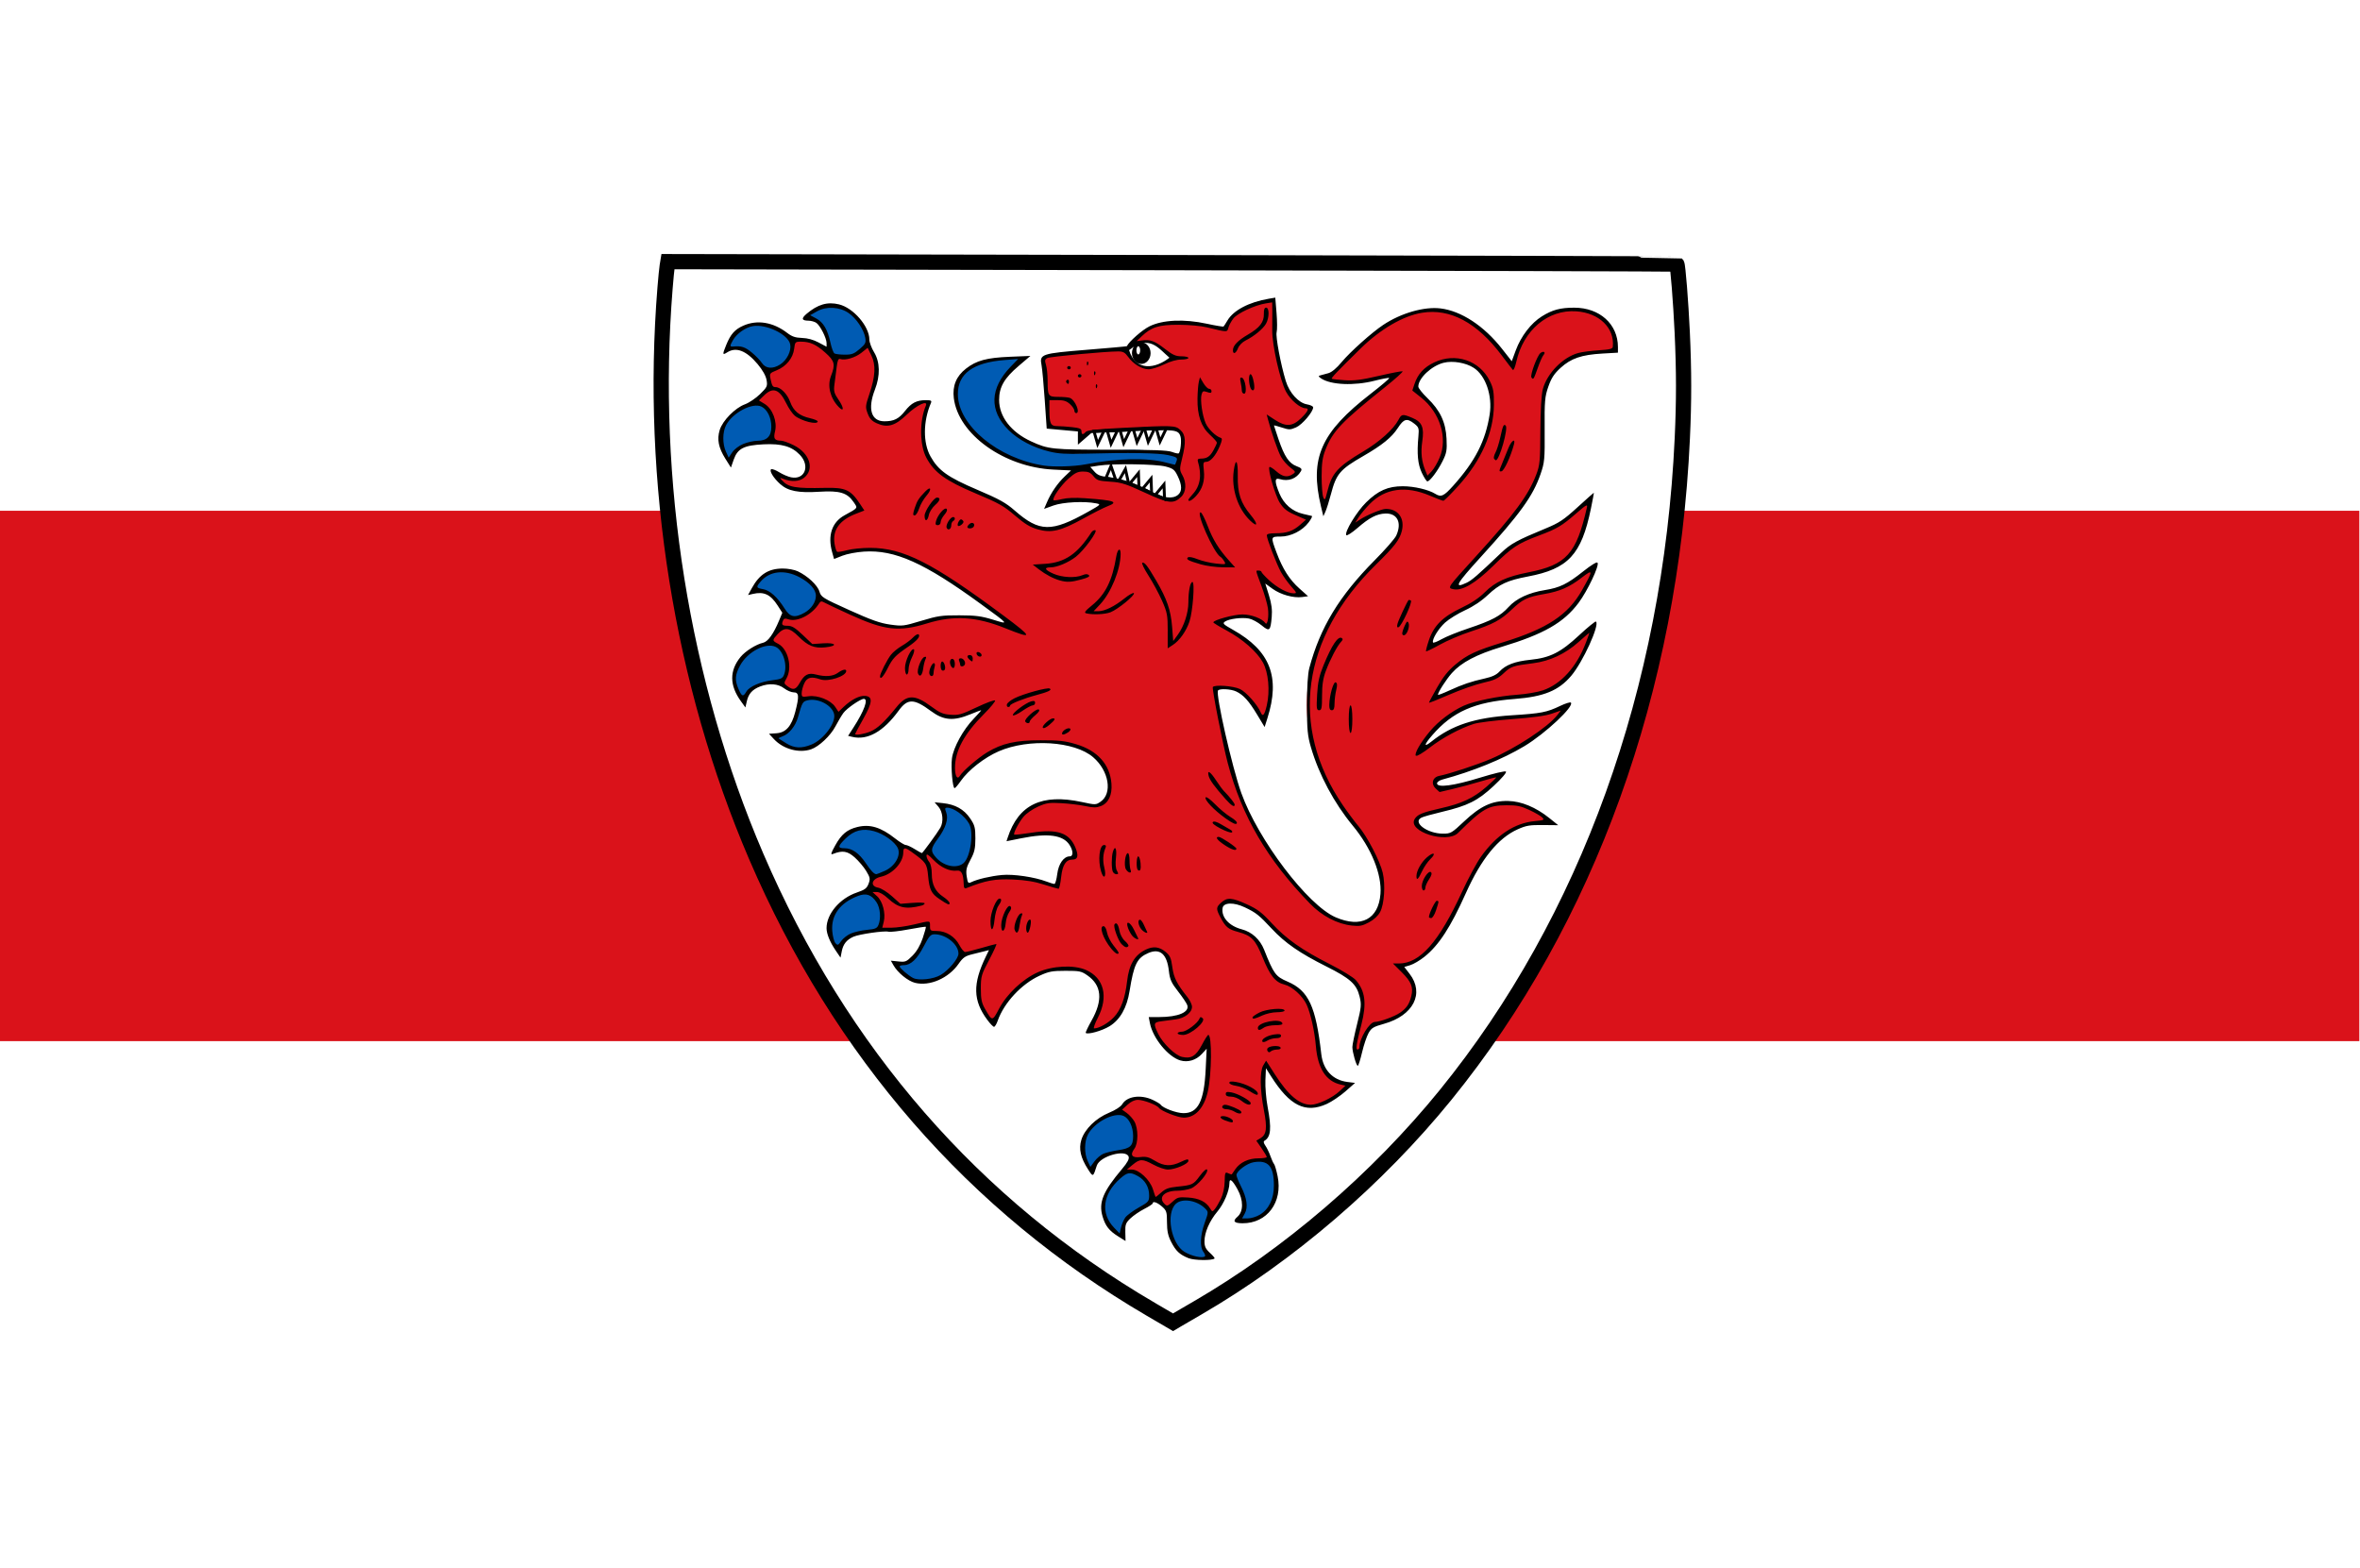 <?xml version="1.0" encoding="UTF-8" standalone="no"?>
<!-- Created with Inkscape (http://www.inkscape.org/) -->

<svg
   xmlns:dc="http://purl.org/dc/elements/1.1/"
   xmlns:cc="http://creativecommons.org/ns#"
   xmlns:rdf="http://www.w3.org/1999/02/22-rdf-syntax-ns#"
   xmlns:svg="http://www.w3.org/2000/svg"
   xmlns="http://www.w3.org/2000/svg"
   xmlns:sodipodi="http://sodipodi.sourceforge.net/DTD/sodipodi-0.dtd"
   xmlns:inkscape="http://www.inkscape.org/namespaces/inkscape"
   width="325.219"
   height="216.021"
   id="svg4825"
   version="1.1"
   inkscape:version="0.48.4 r9939"
   sodipodi:docname="Nieuw document 20">
  <defs
     id="defs4827" />
  <sodipodi:namedview
     id="base"
     pagecolor="#ffffff"
     bordercolor="#666666"
     borderopacity="1.0"
     inkscape:pageopacity="0.0"
     inkscape:pageshadow="2"
     inkscape:zoom="1.979899"
     inkscape:cx="226.23065"
     inkscape:cy="82.27858"
     inkscape:document-units="px"
     inkscape:current-layer="layer1"
     showgrid="false"
     fit-margin-top="0"
     fit-margin-left="0"
     fit-margin-right="0"
     fit-margin-bottom="0"
     inkscape:window-width="1600"
     inkscape:window-height="837"
     inkscape:window-x="-8"
     inkscape:window-y="-8"
     inkscape:window-maximized="1" />
  <g
     inkscape:label="Laag 1"
     inkscape:groupmode="layer"
     id="layer1"
     transform="translate(-140.248,-307.209)">
    <rect
       style="fill:#ffffff;fill-opacity:1;fill-rule:evenodd;stroke:none"
       id="rect4558"
       width="325.219"
       height="216.021"
       x="140.248"
       y="307.209" />
    <rect
       style="fill:#da121a;fill-opacity:1;fill-rule:evenodd;stroke:none"
       id="rect4560"
       width="325.128"
       height="73.087"
       x="140.248"
       y="377.594" />
    <path
       style="fill:#ffffff;stroke:#000000;stroke-width:2.1;stroke-miterlimit:4;stroke-opacity:1;stroke-dasharray:none"
       d="m 298.845,487.637 c -24.347,-14.229 -42.783,-35.393 -54.406,-62.457 -10.246,-23.859 -14.696,-51.637 -12.543,-78.295 0.106,-1.311 0.238,-2.662 0.294,-3.002 l 0.102,-0.619 69.479,0.135 c 38.213,0.074 69.511,0.165 69.55,0.201 0.147,0.136 0.555,5.271 0.747,9.411 0.247,5.337 0.25,9.397 0.01,14.595 -1.599,34.631 -13.04,66.372 -32.613,90.476 -9.415,11.595 -21.6,22.061 -34.181,29.36 -1.252,0.727 -2.526,1.469 -2.832,1.65 l -0.555,0.329 -3.052,-1.783 z"
       id="path4588"
       inkscape:connector-curvature="0" />
    <path
       style="fill:#da121a;fill-opacity:1;stroke:none"
       d="m 260.584,360.601 c 2.064,-4.861 -2.966,-9.362 -6,-4.532 -3.937,-4.664 -9.989,-0.751 -8.275,4.635 -3.02,1.761 -2.708,4.355 -0.931,7.313 8.856,-0.261 7.125,8.72 1.138,3.914 1.441,3.229 4.069,3.045 6.724,2.781 3.348,-0.552 4.698,0.884 5.586,2.781 -1.732,0.631 -5.304,1.543 -3.517,6.386 8.856,-3.948 17.548,4.764 26.274,10.816 -4.43,-1.99 -8.888,-3.913 -15.206,-1.339 -4,1.247 -7.999,-1.178 -11.999,-3.09 -1.084,-1.226 -6.92,0.128 -6.827,3.708 -2.861,1.605 -0.402,9.441 2.896,8.446 -0.226,2.237 0.826,3.754 5.379,3.296 1.524,-2.181 7.31,-5.355 1.655,2.781 2,0.568 4,-0.228 6,-3.09 1.705,-2.73 3.293,-1.957 4.862,-0.618 2.421,2.637 5.669,0.746 8.896,-1.03 -3.263,3.229 -6.92,6.284 -5.379,11.64 4.223,-6.604 12.521,-7.155 18.102,-4.841 4.55,2.561 4.082,8.71 0,7.622 -5.689,-1.682 -9.241,-0.137 -10.654,4.635 3.956,-0.751 8.303,-2.197 9.206,2.472 -3.128,0.262 -2.136,2.576 -2.483,4.223 -3.685,-1.211 -7.268,-2.625 -12.827,-0.103 0.488,-2.781 -3.177,-8.585 -6,-4.017 -3.053,-3.139 -5.533,-1.838 -7.344,4.635 -1.556,2.558 -0.35,4.059 1.655,5.253 1.657,0.455 4.16,-0.213 6.62,-0.824 -0.915,4.063 0.979,5.975 8.999,3.193 -2.005,3.373 -3.803,6.77 0,10.816 3.872,-11.719 20.617,-9.473 12.93,0.927 3.409,-0.202 5.552,-2.378 5.793,-7.519 0.028,-2.936 4.323,-5.995 5.689,-1.854 -0.414,2.38 0.795,2.876 1.448,4.017 2.287,2.305 1.561,3.731 -4.138,3.708 0.272,3.768 6.105,9.177 7.862,2.163 0.276,7.291 -0.14,13.433 -6.206,10.198 -2.239,-2.333 -6.791,-2.567 -6,2.884 l 1.758,4.223 c -1.531,1.353 -2.716,2.853 -1.552,5.356 l 5.069,0 c 6.229,7.399 10.555,-0.868 9.413,-3.502 4.524,3.445 8.131,-1.203 4.448,-4.532 3.435,-0.734 -1.032,-7.462 1.034,-10.61 2.667,4.381 5.225,9.072 11.689,2.678 -1.271,0.209 -4.587,-0.744 -4.448,-4.738 -0.579,-6.325 -2.203,-8.333 -4.138,-9.065 -1.579,-0.185 -2.229,-0.903 -3.207,-3.399 -0.782,-1.608 -0.359,-3.516 -4.758,-4.223 -3.208,-3.11 -1.013,-4.585 1.552,-3.399 1.276,0.553 2.552,1.152 3.827,2.781 2.697,3.296 5.975,4.713 9.206,6.283 2.692,1.007 3.853,3.073 3.587,5.516 -0.241,2.214 -1.893,4.756 -0.69,7.154 0.445,-1.709 0.99,-5.117 2.379,-5.15 6.301,-0.951 6.92,-5.847 3.103,-8.034 4.636,-0.069 7.501,-6.056 10.241,-12.464 2.764,-5.249 6.368,-8.067 11.275,-7.107 -4.908,-4.38 -9.308,-3.912 -13.24,1.03 -1.437,2.131 -9.816,-1.343 -3.414,-2.678 6.336,-0.906 7.798,-3.357 10.034,-5.562 -2.241,0.755 -4.215,1.511 -7.758,2.266 -2.189,0.952 -3.12,-1.613 -0.414,-1.545 8.824,-2.441 13.992,-6.012 17.171,-10.198 -1.485,0.524 -1.853,1.973 -9.103,2.06 -4.856,-0.04 -8.708,2.202 -12.206,5.253 2.891,-6.006 7.965,-7.936 13.965,-8.137 7,-0.068 9.134,-4.982 10.758,-10.404 -2.419,3.157 -5.18,5.123 -8.379,5.562 -2.788,-0.065 -4.436,0.778 -5.276,2.266 -4.269,0.597 -6.254,1.953 -8.896,3.09 1.725,-2.715 1.878,-5.473 9.31,-7.622 8.855,-2.157 11.452,-5.633 13.447,-11.434 -2.103,1.717 -3.772,3.866 -7.344,4.12 -1.365,0.181 -2.733,0.422 -4.138,1.648 -1.892,2.762 -5.524,3.297 -8.689,4.429 l -3.103,1.751 c 0.806,-4.257 3.958,-5.117 6.827,-6.386 2.419,-2.994 4.48,-3.487 6.517,-3.811 8.135,-1.031 8.083,-6.139 9.103,-10.713 -1.931,1.831 -3.44,3.849 -7.034,4.944 -3.691,1.178 -5.556,2.775 -6.724,4.532 -1.827,1.677 -3.655,3.47 -5.482,2.884 5.66,-6.851 14.11,-13.285 12.516,-21.219 -0.571,-6.687 1.11,-11.68 10.034,-11.228 1.378,-7.158 -12.161,-9.245 -14.068,2.163 -7.63,-11.631 -15.114,-8.932 -22.55,-1.648 -1.379,2.106 -2.759,3.299 -4.138,2.884 4.402,2.094 7.452,0.149 10.965,-0.412 -5.069,5.002 -13.548,7.31 -10.344,18.85 1.254,-2.472 -0.045,-4.944 4.862,-7.416 4.554,-2.355 5.001,-3.849 5.999,-5.459 1.732,0.414 3.149,1.069 2.379,3.399 -0.553,2.389 0.258,3.809 1.034,5.253 4.738,-4.567 1.911,-10.161 -1.758,-12.258 1.177,-7.367 16.14,-5.567 8.728,9.085 -0.946,1.871 -2.68,3.76 -4.797,5.954 -5.752,-3.176 -10.321,-1.976 -13.344,4.944 5.824,-6.593 10.592,-2.234 5.172,2.575 -6.228,5.491 -17.405,19.367 -4.965,36.258 8.233,8.525 5.376,19.07 -3.827,12.979 -12.425,-12.115 -12.622,-21.185 -14.585,-30.696 4.433,-0.994 5.268,2.247 6.827,4.635 3.09,-8.198 -1.44,-11.172 -6.62,-13.7 2.667,-1.25 5.156,-1.58 7.137,0.721 1.117,-2.609 -0.368,-5.219 -1.345,-7.828 1.846,2.444 3.913,3.734 6.31,3.296 -3.239,-2.342 -3.903,-5.383 -4.862,-8.343 2.051,0.29 4.046,0.188 5.689,-2.369 -4.137,-0.409 -4.789,-3.388 -5.276,-6.489 1.205,1.223 2.453,1.933 3.931,-0.103 -2.393,-0.224 -3.215,-3.718 -4.138,-7.004 2.23,1.945 4.149,1.591 5.689,-1.545 -4.421,-0.577 -4.053,-5.739 -5.172,-9.477 0.352,-1.862 0.232,-3.631 -0.104,-5.356 -3.229,0.584 -6.016,1.498 -6.517,4.12 -5.115,-1.256 -10.218,-2.473 -13.447,2.575 l -10.551,0.824 c -1.98,0.375 -0.976,1.307 -0.931,2.06 l 0.517,7.931 4.345,0.412 0,1.442 1.241,-1.236 8.896,-0.412 c 2.7,-0.376 5.09,-0.402 3.724,3.811 -0.446,1.046 -0.747,2.038 -0.104,2.678 1.557,2.035 -0.364,4.648 -3.414,2.781 -2.319,-1.287 -4.632,-2.586 -7.758,-2.266 l -1.138,-1.236 -2.069,0 c -2.091,1.339 -3.163,3.022 -3.827,4.841 3.501,-1.532 6.092,-0.344 9.103,-0.412 -4.995,1.04 -8.191,7.742 -14.999,0.206 l -7.655,-3.296 c -3.624,-2.493 -4.821,-5.989 -2.793,-10.816 -2.582,-0.049 -2.742,1.107 -3.517,1.957 -1.388,1.971 -6.896,1.794 -4.138,-3.914 z"
       id="path2995-5-8"
       inkscape:connector-curvature="0"
       sodipodi:nodetypes="cccccccccccccccccccccccccccccccccccccccccccccccccccccsccccccccccccccccccccccccccccccccccccccccccsccccccccccccccccccccccccccccccccccccccccc" />
    <path
       style="fill:#005bb3;fill-opacity:1;stroke:none"
       d="m 302.788,370.078 c -2.738,-0.835 -6.356,-1.187 -11.844,-0.515 -11.545,1.156 -18.173,-7.464 -9.517,-12.979 -18.838,-1.244 -7.059,19.107 9.982,14.575 4.537,-0.672 8.356,-0.63 10.965,0.618 z"
       id="path4091-8-3"
       inkscape:connector-curvature="0"
       sodipodi:nodetypes="cccccc" />
    <path
       style="fill:#005bb3;fill-opacity:1;stroke:none"
       d="m 240.879,371.056 c -3.441,-3.821 -0.329,-7.609 3.465,-8.343 2.461,0.127 3.222,4.019 1.707,5.356 -3.015,0.061 -5.178,0.739 -5.172,2.987 z"
       id="path4093-18-5"
       inkscape:connector-curvature="0"
       sodipodi:nodetypes="cccc" />
    <path
       style="fill:#005bb3;fill-opacity:1;stroke:none"
       d="m 240.238,355.579 c 1.313,-4.963 6.201,-4.458 8.904,-1.706 1.247,2.117 -1.599,4.889 -3.554,4.365 -1.709,-2.475 -3.467,-3.9 -5.35,-2.659 z"
       id="path4093-2-2-1"
       inkscape:connector-curvature="0"
       sodipodi:nodetypes="cccc" />
    <path
       style="fill:#005bb3;fill-opacity:1;stroke:none"
       d="m 251.138,351.047 c 3.504,-3.764 7.578,-1.028 8.663,2.667 0.099,2.452 -3.721,3.565 -5.199,2.186 -0.339,-2.984 -1.216,-5.066 -3.464,-4.853 z"
       id="path4093-3-6-2"
       inkscape:connector-curvature="0"
       sodipodi:nodetypes="cccc" />
    <path
       style="fill:#005bb3;fill-opacity:1;stroke:none"
       d="m 243.749,388.873 c 2.034,-4.716 6.793,-3.499 9.059,-0.38 0.92,2.277 -2.306,4.601 -4.162,3.795 -1.324,-2.698 -2.851,-4.366 -4.897,-3.416 z"
       id="path4093-34-6-0"
       inkscape:connector-curvature="0"
       sodipodi:nodetypes="cccc" />
    <path
       style="fill:#005bb3;fill-opacity:1;stroke:none"
       d="m 242.782,404.122 c -3.441,-3.821 -0.329,-7.609 3.465,-8.343 2.461,0.127 3.222,4.019 1.707,5.356 -3.015,0.061 -5.178,0.739 -5.172,2.987 z"
       id="path4093-1-0-1"
       inkscape:connector-curvature="0"
       sodipodi:nodetypes="cccc" />
    <path
       style="fill:#005bb3;fill-opacity:1;stroke:none"
       d="m 246.741,408.576 c 3.332,3.915 7.524,1.363 8.773,-2.281 0.209,-2.445 -3.559,-3.726 -5.096,-2.414 -0.471,2.966 -1.441,5.007 -3.677,4.695 z"
       id="path4093-13-3-6"
       inkscape:connector-curvature="0"
       sodipodi:nodetypes="cccc" />
    <path
       style="fill:#005bb3;fill-opacity:1;stroke:none"
       d="m 269.618,418.121 c 5.152,0.137 5.777,4.99 3.706,8.24 -1.784,1.693 -5.146,-0.431 -5.081,-2.446 2.028,-2.223 3.019,-4.253 1.375,-5.794 z"
       id="path4093-8-8-4"
       inkscape:connector-curvature="0"
       sodipodi:nodetypes="cccc" />
    <path
       style="fill:#005bb3;fill-opacity:1;stroke:none"
       d="m 255.153,424.588 c 1.823,-4.801 6.632,-3.793 9.034,-0.777 1.019,2.234 -2.1,4.698 -3.99,3.974 -1.442,-2.638 -3.042,-4.237 -5.044,-3.197 z"
       id="path4093-7-0-0"
       inkscape:connector-curvature="0"
       sodipodi:nodetypes="cccc" />
    <path
       style="fill:#005bb3;fill-opacity:1;stroke:none"
       d="m 255.875,438.501 c -3.441,-3.821 -0.329,-7.609 3.465,-8.343 2.461,0.127 3.222,4.019 1.707,5.356 -3.015,0.061 -5.178,0.739 -5.172,2.987 z"
       id="path4093-4-1-6"
       inkscape:connector-curvature="0"
       sodipodi:nodetypes="cccc" />
    <path
       style="fill:#005bb3;fill-opacity:1;stroke:none"
       d="m 263.45,439.939 c 2.565,4.452 7.152,2.697 9.043,-0.661 0.65,-2.367 -2.822,-4.306 -4.573,-3.293 -1.003,2.832 -2.328,4.664 -4.47,3.954 z"
       id="path4093-27-2-1"
       inkscape:connector-curvature="0"
       sodipodi:nodetypes="cccc" />
    <path
       style="fill:#005bb3;fill-opacity:1;stroke:none"
       d="m 290.781,468.809 c -3.441,-3.821 -0.329,-7.609 3.465,-8.343 2.461,0.127 3.222,4.019 1.707,5.356 -3.015,0.061 -5.177,0.739 -5.172,2.987 z"
       id="path4093-79-5-8"
       inkscape:connector-curvature="0"
       sodipodi:nodetypes="cccc" />
    <path
       style="fill:#005bb3;fill-opacity:1;stroke:none"
       d="m 295.071,477.781 c -4.614,-2.287 -3.126,-6.95 0.128,-9.028 2.334,-0.786 4.484,2.551 3.572,4.351 -2.78,1.165 -4.538,2.59 -3.7,4.677 z"
       id="path4093-31-0-9"
       inkscape:connector-curvature="0"
       sodipodi:nodetypes="cccc" />
    <path
       style="fill:#005bb3;fill-opacity:1;stroke:none"
       d="m 307.205,480.502 c -5.017,1.176 -6.864,-3.358 -5.693,-7.027 1.291,-2.09 5.086,-0.89 5.539,1.075 -1.392,2.664 -1.83,4.879 0.154,5.952 z"
       id="path4093-9-9-8"
       inkscape:connector-curvature="0"
       sodipodi:nodetypes="cccc" />
    <path
       style="fill:#005bb3;fill-opacity:1;stroke:none"
       d="m 310.608,475.439 c 5.108,0.688 6.506,-4.003 4.985,-7.542 -1.488,-1.956 -5.148,-0.396 -5.409,1.603 1.644,2.518 2.295,4.68 0.424,5.939 z"
       id="path4093-86-4-4"
       inkscape:connector-curvature="0"
       sodipodi:nodetypes="cccc" />
    <path
       style="fill:#000000"
       d="m 304.016,480.583 c -1.228,-0.505 -1.722,-0.969 -2.373,-2.232 -0.434,-0.841 -0.577,-1.51 -0.579,-2.699 0,-1.438 -0.065,-1.634 -0.691,-2.181 -0.661,-0.577 -1.276,-0.786 -1.276,-0.433 -2.2e-4,0.092 -0.525,0.437 -1.167,0.766 -0.642,0.329 -1.498,0.915 -1.903,1.302 -0.645,0.616 -0.733,0.855 -0.705,1.911 l 0.031,1.207 -1.038,-0.651 c -1.232,-0.772 -1.745,-1.432 -2.129,-2.74 -0.563,-1.916 0.057,-3.422 2.688,-6.541 0.747,-0.885 1.013,-1.383 0.904,-1.694 -0.376,-1.078 -3.97,-0.064 -4.387,1.238 -0.515,1.606 -0.504,1.601 -1.206,0.51 -1.025,-1.594 -1.304,-2.819 -0.922,-4.06 0.453,-1.475 1.997,-2.986 3.82,-3.739 0.882,-0.364 1.618,-0.839 1.812,-1.168 0.648,-1.104 2.537,-1.377 4.194,-0.607 0.526,0.244 1.026,0.548 1.112,0.674 0.312,0.46 2.153,1.147 3.105,1.159 2.04,0.026 2.878,-1.622 3.093,-6.081 l 0.135,-2.796 -0.67,0.725 c -0.789,0.854 -1.92,1.192 -2.962,0.886 -1.686,-0.496 -3.789,-3.073 -4.19,-5.136 l -0.163,-0.839 1.44,-9.9e-4 c 2.619,-0.002 4.203,-0.675 3.87,-1.644 -0.09,-0.264 -0.662,-1.116 -1.27,-1.893 -0.931,-1.192 -1.13,-1.634 -1.264,-2.819 -0.265,-2.335 -1.222,-3.165 -2.842,-2.465 -1.55,0.67 -1.984,1.552 -2.574,5.233 -0.371,2.316 -1.312,3.966 -2.768,4.856 -1.026,0.627 -2.987,1.179 -3.271,0.92 -0.058,-0.053 0.302,-0.818 0.799,-1.702 1.589,-2.821 1.4,-4.858 -0.58,-6.233 -0.827,-0.575 -1.078,-0.627 -3.009,-0.625 -1.846,0.002 -2.288,0.085 -3.572,0.671 -2.489,1.136 -4.905,3.735 -5.77,6.206 -0.162,0.461 -0.391,0.839 -0.509,0.839 -0.118,0 -0.533,-0.428 -0.921,-0.951 -1.986,-2.673 -2.037,-4.963 -0.197,-8.753 l 0.421,-0.867 -0.569,0.145 c -0.313,0.08 -1.093,0.273 -1.734,0.43 -0.977,0.239 -1.283,0.453 -1.892,1.328 -1.378,1.98 -3.987,3.113 -6,2.607 -0.974,-0.245 -2.384,-1.393 -2.963,-2.415 l -0.363,-0.639 1.043,0.107 c 0.97,0.1 1.107,0.043 1.94,-0.797 0.585,-0.59 1.074,-1.427 1.406,-2.407 0.28,-0.826 0.475,-1.534 0.433,-1.572 -0.042,-0.038 -1.121,0.126 -2.398,0.365 -1.277,0.239 -2.516,0.379 -2.754,0.312 -0.569,-0.162 -4.064,0.343 -4.848,0.701 -0.921,0.42 -1.391,1.011 -1.585,1.991 l -0.174,0.882 -0.675,-0.994 c -0.791,-1.165 -1.25,-2.292 -1.25,-3.071 0,-1.961 1.831,-4.112 4.179,-4.91 1.101,-0.374 1.372,-0.577 1.609,-1.206 0.253,-0.668 0.215,-0.873 -0.326,-1.763 -0.336,-0.554 -1.048,-1.394 -1.58,-1.868 -0.992,-0.883 -1.682,-0.994 -2.981,-0.484 -0.377,0.148 -0.328,-0.044 0.298,-1.174 0.853,-1.539 1.63,-2.184 3.048,-2.532 1.739,-0.427 3.236,0.028 5.205,1.58 0.627,0.494 1.283,0.898 1.458,0.898 0.176,0 0.726,0.252 1.224,0.559 0.498,0.308 0.947,0.559 0.998,0.559 0.112,0 2.158,-2.812 2.555,-3.509 0.461,-0.81 0.337,-2.179 -0.26,-2.871 l -0.538,-0.623 1.137,0.117 c 1.7,0.175 2.903,0.842 3.746,2.079 0.649,0.953 0.737,1.282 0.737,2.776 0,1.397 -0.119,1.916 -0.676,2.949 -0.559,1.036 -0.649,1.432 -0.52,2.285 0.14,0.932 0.201,1.01 0.628,0.802 0.844,-0.412 2.669,-0.838 4.214,-0.986 1.591,-0.152 4.513,0.277 6.158,0.903 0.475,0.181 0.964,0.329 1.086,0.329 0.122,0 0.298,-0.615 0.392,-1.366 0.176,-1.415 0.899,-2.437 1.725,-2.437 0.506,0 0.486,-0.773 -0.039,-1.584 -0.883,-1.362 -2.961,-1.646 -6.646,-0.907 l -2.031,0.407 0.152,-0.468 c 1.492,-4.582 4.693,-6.124 10.238,-4.933 1.879,0.404 1.912,0.403 2.563,-0.039 1.683,-1.145 1.169,-4.261 -1.013,-6.136 -2.579,-2.216 -8.868,-2.611 -13.008,-0.817 -1.97,0.853 -4.199,2.593 -5.232,4.083 -0.381,0.549 -0.766,0.998 -0.857,0.998 -0.27,6.6e-4 -0.523,-2.864 -0.363,-4.105 0.192,-1.489 1.551,-3.969 2.992,-5.459 0.625,-0.646 1.085,-1.175 1.024,-1.175 -0.061,0 -0.706,0.244 -1.431,0.542 -2.386,0.981 -3.722,0.875 -5.492,-0.439 -2.334,-1.732 -3.205,-1.74 -4.439,-0.042 -2.099,2.889 -4.296,4.122 -6.421,3.603 l -0.543,-0.133 0.743,-1.151 c 1.478,-2.289 2.079,-3.947 1.431,-3.947 -0.466,0 -2.35,1.298 -2.823,1.945 -0.252,0.345 -0.749,1.182 -1.104,1.858 -0.668,1.273 -2.254,2.769 -3.33,3.142 -1.671,0.579 -3.855,-0.016 -5.136,-1.398 l -0.683,-0.737 1.019,-0.069 c 1.316,-0.089 2.091,-0.97 2.606,-2.962 0.554,-2.143 0.512,-2.674 -0.214,-2.674 -0.327,0 -0.924,-0.252 -1.325,-0.559 -0.834,-0.639 -2.063,-0.734 -3.307,-0.255 -1.065,0.411 -1.598,1.002 -1.833,2.032 l -0.196,0.86 -0.628,-0.871 c -1.57,-2.177 -1.584,-4.192 -0.045,-6.081 0.66,-0.809 2.134,-1.739 3.112,-1.963 0.671,-0.153 1.432,-1.212 2.205,-3.065 l 0.444,-1.065 -0.647,-1.006 c -0.978,-1.519 -1.887,-1.947 -3.396,-1.596 l -0.684,0.159 0.527,-0.957 c 1.053,-1.911 2.302,-2.699 4.279,-2.699 0.686,0 1.6,0.17 2.047,0.38 1.355,0.638 2.721,1.912 2.985,2.784 0.235,0.777 0.427,0.896 4.116,2.564 3.042,1.375 4.246,1.802 5.631,1.995 1.699,0.237 1.851,0.218 4.298,-0.519 2.281,-0.687 2.808,-0.763 5.238,-0.756 2.258,0.007 3.021,0.106 4.644,0.603 2.25,0.689 2.275,0.721 -1.697,-2.174 -7.781,-5.671 -11.827,-7.485 -16.087,-7.21 -1.029,0.066 -2.346,0.318 -2.984,0.57 l -1.142,0.451 -0.27,-0.976 c -0.629,-2.274 -0.018,-4.087 1.699,-5.038 1.952,-1.082 1.862,-0.951 1.261,-1.837 -0.871,-1.284 -1.907,-1.595 -4.723,-1.418 -2.902,0.182 -4.303,-0.091 -5.379,-1.05 -0.934,-0.831 -1.568,-1.873 -1.249,-2.053 0.125,-0.07 0.626,0.118 1.113,0.419 0.486,0.301 1.217,0.613 1.623,0.695 1.91,0.382 2.669,-1.588 1.199,-3.113 -1.112,-1.154 -2.498,-1.554 -4.977,-1.435 -2.712,0.13 -3.586,0.574 -4.119,2.094 l -0.389,1.108 -0.764,-1.217 c -0.952,-1.518 -1.179,-2.667 -0.781,-3.961 0.395,-1.285 2.123,-3.045 3.474,-3.537 0.568,-0.207 1.506,-0.84 2.085,-1.407 0.98,-0.959 1.043,-1.094 0.897,-1.942 -0.101,-0.583 -0.548,-1.376 -1.24,-2.2 -1.561,-1.857 -2.959,-2.393 -4.19,-1.608 -0.655,0.418 -0.669,0.306 -0.134,-1.012 0.61,-1.5 1.188,-2.152 2.369,-2.673 1.917,-0.845 4.11,-0.48 6.045,1.008 0.65,0.5 1.117,0.658 2.033,0.688 0.779,0.026 1.567,0.241 2.288,0.626 l 1.099,0.587 0,-0.513 c -0.011,-0.688 -0.883,-2.412 -1.412,-2.777 -0.234,-0.162 -0.722,-0.297 -1.086,-0.301 -0.941,-0.01 -1.018,-0.301 -0.251,-0.951 1.535,-1.299 2.87,-1.687 4.467,-1.295 1.979,0.485 4.173,3.026 4.179,4.839 0,0.384 0.292,1.172 0.647,1.75 0.824,1.343 0.868,3.224 0.119,5.15 -1.035,2.663 -0.524,4.37 1.307,4.37 1.312,0 1.984,-0.335 2.833,-1.412 0.885,-1.123 1.602,-1.497 2.869,-1.497 0.733,0 0.847,0.063 0.707,0.391 -1.081,2.526 -1.104,5.483 -0.058,7.355 1.089,1.947 2.372,2.863 6.444,4.598 3.032,1.292 3.935,1.792 5.154,2.858 3.428,2.994 5.064,3.021 10.14,0.166 1.756,-0.988 1.779,-1.012 1.075,-1.153 -1.613,-0.323 -4.565,-0.171 -5.874,0.301 l -1.285,0.464 0.409,-0.946 c 0.565,-1.309 1.451,-2.589 2.453,-3.544 l 0.848,-0.808 -2.412,-0.116 c -6.802,-0.329 -13.118,-4.853 -13.739,-9.844 -0.211,-1.692 0.339,-3.028 1.675,-4.069 1.442,-1.125 2.846,-1.502 6.074,-1.636 l 2.807,-0.116 -1.625,1.385 c -1.992,1.698 -2.687,2.908 -2.687,4.683 0,2.3 1.646,4.433 4.404,5.706 2.368,1.093 2.902,1.149 10.995,1.151 5.845,0.002 7.802,0.072 8.424,0.306 0.446,0.167 0.865,0.254 0.931,0.194 0.237,-0.216 0.402,-1.718 0.25,-2.272 -0.278,-1.01 -0.699,-1.059 -6.718,-0.779 l -5.589,0.26 -0.921,0.799 -0.921,0.799 0,-0.913 0,-0.913 -2.149,-0.195 -2.149,-0.195 -0.269,-3.915 c -0.148,-2.153 -0.347,-4.322 -0.443,-4.82 -0.295,-1.535 -0.058,-1.616 6.25,-2.126 3.014,-0.244 5.492,-0.467 5.506,-0.496 0.319,-0.661 2.114,-2.238 3.112,-2.734 1.823,-0.906 4.78,-1.04 7.924,-0.358 1.202,0.261 2.233,0.431 2.291,0.378 0.058,-0.053 0.302,-0.429 0.542,-0.837 0.825,-1.4 2.975,-2.529 5.696,-2.99 l 0.89,-0.151 0.172,2.094 c 0.095,1.152 0.102,2.352 0.015,2.668 -0.162,0.587 0.561,4.442 1.263,6.734 0.499,1.631 1.757,3.014 2.922,3.213 0.467,0.08 0.848,0.265 0.848,0.412 0,0.617 -1.512,2.392 -2.346,2.754 -0.815,0.354 -0.962,0.356 -1.969,0.026 -0.599,-0.196 -1.089,-0.324 -1.089,-0.284 0,0.04 0.287,0.908 0.639,1.93 0.81,2.355 1.433,3.282 2.474,3.678 0.674,0.256 0.785,0.387 0.599,0.704 -0.605,1.029 -1.712,1.439 -2.914,1.079 -0.721,-0.216 -0.734,0.301 -0.049,1.968 0.6,1.46 1.766,2.476 3.239,2.821 0.576,0.135 1.131,0.265 1.234,0.29 0.103,0.025 -0.091,0.418 -0.433,0.875 -0.865,1.16 -2.459,1.965 -3.889,1.965 -1.355,0 -1.36,0.018 -0.544,2.201 0.844,2.261 1.781,3.733 3.159,4.962 l 1.187,1.059 -0.816,0.111 c -1.203,0.163 -2.956,-0.326 -4.086,-1.141 l -0.994,-0.717 0.504,1.621 c 0.362,1.166 0.47,2.009 0.382,3.003 -0.17,1.928 -0.301,2.033 -1.404,1.126 -0.514,-0.423 -1.288,-0.84 -1.721,-0.926 -0.961,-0.192 -2.734,0.028 -3.31,0.411 -0.378,0.252 -0.258,0.375 1.097,1.137 5.138,2.889 6.548,6.511 4.744,12.189 l -0.384,1.21 -1.033,-1.714 c -1.14,-1.89 -1.887,-2.715 -2.888,-3.189 -0.722,-0.342 -2.303,-0.425 -2.502,-0.131 -0.346,0.509 1.948,10.608 3.207,14.117 2.318,6.465 9.159,15.478 13.007,17.136 3.508,1.512 5.898,0.267 6.172,-3.214 0.212,-2.706 -1.253,-6.315 -3.829,-9.43 -2.557,-3.093 -4.65,-7.013 -5.748,-10.768 -0.466,-1.594 -0.548,-2.455 -0.551,-5.787 0,-2.509 0.114,-4.357 0.323,-5.146 1.486,-5.585 4.118,-9.926 9.007,-14.853 1.443,-1.454 2.779,-2.982 2.969,-3.396 0.815,-1.776 0.163,-3.104 -1.496,-3.047 -1.182,0.041 -2.205,0.57 -3.838,1.989 -0.768,0.667 -1.463,1.113 -1.545,0.992 -0.28,-0.412 1.425,-3.23 2.734,-4.517 1.66,-1.633 3.004,-2.224 5.058,-2.224 1.545,0 3.533,0.464 4.46,1.041 0.806,0.501 1.182,0.335 2.463,-1.093 3.05,-3.399 4.472,-6.179 5.045,-9.863 0.399,-2.56 -0.554,-5.336 -2.196,-6.401 -1.092,-0.708 -2.884,-1.012 -4.142,-0.702 -1.662,0.409 -3.497,2.132 -3.497,3.282 0,0.21 0.559,0.919 1.241,1.577 1.77,1.704 2.533,3.32 2.647,5.602 0.08,1.609 0.012,1.99 -0.557,3.123 -0.683,1.359 -1.742,2.763 -2.085,2.763 -0.112,0 -0.453,-0.529 -0.758,-1.175 -0.565,-1.196 -0.697,-2.599 -0.473,-5.053 0.099,-1.09 0.049,-1.241 -0.581,-1.734 -1.006,-0.788 -1.428,-0.675 -2.258,0.606 -0.842,1.299 -2.153,2.362 -4.789,3.882 -3.193,1.841 -3.693,2.433 -4.431,5.246 -0.245,0.932 -0.579,1.997 -0.743,2.366 l -0.299,0.671 -0.322,-1.342 c -1.601,-6.668 -0.039,-10.209 6.857,-15.547 1.462,-1.132 2.604,-2.106 2.539,-2.165 -0.065,-0.059 -0.97,0.11 -2.012,0.376 -2.816,0.72 -6.027,0.582 -7.368,-0.317 -0.394,-0.264 -0.416,-0.342 -0.115,-0.421 0.203,-0.053 0.699,-0.189 1.104,-0.3 0.468,-0.129 1.139,-0.689 1.846,-1.541 1.158,-1.394 4.12,-4.044 5.708,-5.107 2.431,-1.627 5.641,-2.553 7.901,-2.28 2.864,0.346 6,2.404 8.483,5.569 l 1.341,1.708 0.557,-1.506 c 0.72,-1.946 2.105,-3.749 3.593,-4.677 1.448,-0.902 2.543,-1.195 4.465,-1.194 3.506,0.002 6.017,2.27 6.017,5.434 l 0,0.765 -2.149,0.124 c -2.867,0.165 -4.315,0.66 -5.744,1.961 -0.894,0.814 -1.278,1.401 -1.696,2.591 -0.486,1.386 -0.537,1.976 -0.509,5.941 0.028,4.111 -0.011,4.519 -0.579,6.152 -1.049,3.01 -2.805,5.444 -8.205,11.369 -3.418,3.75 -3.792,4.426 -1.978,3.572 0.729,-0.344 1.464,-0.98 4.804,-4.161 1.28,-1.219 2.184,-1.713 6.079,-3.319 1.881,-0.776 2.486,-1.177 4.393,-2.914 1.216,-1.108 2.234,-2.014 2.261,-2.014 0.028,0 -0.152,0.982 -0.399,2.181 -1.31,6.357 -3.129,8.316 -8.698,9.365 -2.779,0.524 -3.927,1.052 -5.484,2.523 -0.9,0.851 -2.008,1.595 -3.167,2.127 -0.981,0.45 -2.22,1.216 -2.754,1.702 -0.915,0.834 -1.814,2.312 -1.661,2.73 0.038,0.105 0.566,-0.093 1.172,-0.439 0.607,-0.346 2.263,-1.016 3.682,-1.489 3.258,-1.087 4.453,-1.72 5.556,-2.947 1.049,-1.166 2.802,-1.987 4.992,-2.337 2.07,-0.331 3.103,-0.833 5.298,-2.577 1.125,-0.894 1.876,-1.346 1.98,-1.193 0.266,0.391 -1.383,3.876 -2.613,5.521 -2.053,2.746 -4.789,4.313 -10.593,6.067 -3.498,1.057 -5.56,2.143 -6.878,3.623 -0.774,0.869 -1.916,2.651 -1.916,2.99 0,0.068 0.685,-0.191 1.522,-0.576 1.856,-0.854 3.071,-1.266 4.942,-1.678 1.01,-0.223 1.603,-0.503 2.023,-0.958 0.842,-0.911 2.12,-1.397 4.249,-1.615 2.726,-0.279 4.175,-1.008 6.737,-3.394 1.187,-1.105 2.228,-1.947 2.312,-1.87 0.519,0.472 -1.816,5.582 -3.41,7.465 -1.736,2.05 -3.784,2.889 -7.807,3.197 -5.522,0.423 -8.531,1.745 -11.34,4.983 -1.165,1.343 -1.225,1.767 -0.125,0.888 2.825,-2.259 5.998,-3.295 11.09,-3.622 4.066,-0.261 4.793,-0.402 6.671,-1.298 0.705,-0.336 1.36,-0.54 1.455,-0.453 0.528,0.481 -3.53,4.283 -6.418,6.014 -2.986,1.79 -7.126,3.474 -11.287,4.592 -0.405,0.109 -0.737,0.347 -0.737,0.528 0,0.636 2.305,0.333 5.887,-0.774 1.974,-0.61 3.483,-0.965 3.61,-0.85 0.127,0.115 -0.581,0.943 -1.692,1.979 -2.19,2.042 -3.565,2.731 -7.144,3.577 -1.273,0.301 -2.529,0.652 -2.792,0.781 -1.317,0.642 0.782,2.216 2.955,2.216 1.067,0 1.194,-0.074 2.914,-1.693 2.245,-2.112 3.839,-2.852 6.053,-2.81 1.823,0.035 3.831,0.866 5.681,2.352 l 1.228,0.986 -2.11,-0.021 c -1.82,-0.018 -2.296,0.062 -3.462,0.582 -2.7,1.203 -5.038,4.082 -7.16,8.813 -2.103,4.69 -3.712,7.163 -5.695,8.753 -0.626,0.502 -1.509,1.024 -1.962,1.16 l -0.824,0.248 0.726,0.938 c 2.093,2.704 0.524,5.771 -3.528,6.898 -1.459,0.406 -1.723,0.565 -2.125,1.282 -0.252,0.45 -0.654,1.647 -0.893,2.66 -0.239,1.013 -0.503,1.842 -0.587,1.842 -0.205,0 -0.746,-1.875 -0.746,-2.584 0,-0.31 0.291,-1.728 0.648,-3.151 0.585,-2.335 0.618,-2.706 0.347,-3.809 -0.42,-1.711 -1.285,-2.494 -4.577,-4.142 -3.669,-1.836 -5.679,-3.225 -7.514,-5.19 -1.782,-1.909 -2.178,-2.223 -3.72,-2.957 -1.534,-0.73 -2.95,-0.685 -3.071,0.098 -0.196,1.261 0.9,2.473 2.648,2.927 1.388,0.361 2.508,1.385 3.077,2.812 1.338,3.359 1.575,3.68 3.242,4.398 2.884,1.241 3.888,3.403 4.635,9.976 0.248,2.182 1.568,3.592 3.606,3.849 l 1.049,0.132 -1.322,1.164 c -0.727,0.64 -1.881,1.418 -2.566,1.729 -2.948,1.338 -5.098,0.275 -7.683,-3.798 l -0.71,-1.119 -0.073,1.66 c -0.04,0.913 0.098,2.567 0.307,3.675 0.558,2.96 0.449,4.134 -0.435,4.658 -0.162,0.096 -0.119,0.333 0.122,0.671 0.205,0.287 0.515,0.925 0.688,1.417 0.173,0.492 0.404,0.998 0.512,1.124 0.108,0.126 0.329,0.881 0.49,1.678 0.724,3.585 -1.447,6.496 -4.832,6.48 -1.186,-0.006 -1.412,-0.289 -0.711,-0.889 0.846,-0.724 0.849,-2.284 0.011,-3.797 -0.718,-1.292 -1.11,-1.59 -1.11,-0.845 0,1.041 -0.763,2.847 -1.649,3.903 -1.098,1.309 -1.789,2.897 -1.789,4.112 0,0.715 0.16,1.055 0.748,1.591 0.411,0.375 0.699,0.725 0.64,0.78 -0.333,0.303 -2.819,0.271 -3.591,-0.046 z m 2.276,-0.248 c 0.085,-0.077 -0.011,-0.352 -0.205,-0.609 -0.517,-0.673 -0.449,-2.263 0.171,-3.999 0.531,-1.487 0.532,-1.511 0.066,-1.98 -1.123,-1.13 -3.144,-1.465 -4.021,-0.666 -1.434,1.306 -0.684,5.532 1.178,6.643 0.991,0.592 2.477,0.914 2.811,0.611 z m -10.975,-5.347 c 0.221,-0.308 1.052,-0.924 1.845,-1.37 1.362,-0.766 1.443,-0.86 1.443,-1.685 0,-1.136 -0.566,-2.106 -1.547,-2.651 -1.091,-0.606 -1.438,-0.555 -2.47,0.357 -2.39,2.115 -2.711,4.78 -0.813,6.75 l 0.767,0.795 0.187,-0.818 c 0.103,-0.45 0.368,-1.07 0.589,-1.378 z m 18.54,-0.386 c 1.255,-0.76 1.94,-2.18 1.94,-4.024 0,-2.668 -0.776,-3.554 -2.808,-3.207 -0.92,0.157 -2.349,1.23 -2.349,1.763 0,0.185 0.274,0.873 0.608,1.531 0.831,1.634 1.013,2.897 0.542,3.757 l -0.375,0.685 0.804,0 c 0.443,0 1.18,-0.227 1.639,-0.505 z m -5.372,-2.179 c 0.309,-0.624 0.51,-1.53 0.528,-2.383 0.027,-1.262 0.067,-1.358 0.48,-1.156 0.248,0.121 0.475,0.186 0.504,0.146 0.029,-0.041 0.247,-0.356 0.483,-0.7 0.647,-0.941 1.823,-1.498 3.167,-1.499 0.642,-4.5e-4 1.167,-0.082 1.167,-0.181 0,-0.099 -0.324,-0.646 -0.72,-1.215 l -0.72,-1.035 0.576,-0.344 c 0.839,-0.501 0.947,-1.39 0.469,-3.864 -0.552,-2.854 -0.583,-5.353 -0.077,-6.189 l 0.383,-0.633 1.158,1.815 c 1.877,2.942 3.427,4.261 5.011,4.261 0.963,0 2.982,-0.954 3.956,-1.87 l 0.807,-0.758 -0.678,-0.155 c -2.002,-0.458 -3.137,-2.22 -3.394,-5.27 -0.173,-2.057 -0.726,-4.543 -1.278,-5.745 -0.55,-1.198 -1.991,-2.501 -3.056,-2.762 -1.262,-0.31 -1.984,-1.216 -3.04,-3.815 -0.97,-2.387 -1.509,-2.938 -3.361,-3.44 -1.36,-0.368 -1.706,-0.657 -2.429,-2.025 -0.614,-1.163 -0.602,-1.366 0.12,-2.024 0.813,-0.74 1.471,-0.693 3.548,0.253 1.45,0.661 2.05,1.117 3.397,2.583 1.995,2.171 4.171,3.705 8.047,5.671 1.621,0.822 3.212,1.798 3.536,2.167 1.314,1.499 1.535,3.215 0.789,6.114 -0.708,2.752 -0.818,3.468 -0.529,3.468 0.141,0 0.257,-0.147 0.257,-0.328 0,-1.208 1.384,-3.475 2.122,-3.475 0.67,0 2.703,-0.741 3.462,-1.263 0.902,-0.619 1.285,-1.183 1.561,-2.298 0.302,-1.219 0,-1.973 -1.31,-3.279 l -1.218,-1.214 0.807,0 c 2.914,0 5.509,-2.936 8.696,-9.84 0.864,-1.871 2.046,-4.067 2.628,-4.88 2.14,-2.992 4.635,-4.639 7.421,-4.901 1.285,-0.121 1.358,-0.158 1.008,-0.511 -0.208,-0.209 -1.012,-0.673 -1.787,-1.031 -1.166,-0.538 -1.705,-0.649 -3.128,-0.642 -2.525,0.013 -3.244,0.424 -6.681,3.819 -1.546,1.526 -6.978,-0.205 -5.979,-1.906 0.378,-0.644 1.041,-0.919 3.616,-1.5 2.901,-0.655 4.499,-1.405 6.27,-2.944 0.785,-0.682 1.394,-1.27 1.353,-1.307 -0.04,-0.037 -1.009,0.214 -2.151,0.559 -1.142,0.344 -2.881,0.813 -3.863,1.042 l -1.786,0.416 -0.518,-0.472 c -0.709,-0.646 -0.459,-1.574 0.472,-1.755 1.387,-0.27 5.163,-1.511 7.096,-2.332 3.441,-1.462 7.864,-4.373 9.157,-6.026 l 0.506,-0.647 -1.259,0.436 c -0.857,0.297 -2.599,0.535 -5.465,0.749 -2.313,0.172 -4.682,0.468 -5.264,0.656 -1.939,0.628 -4.327,1.91 -6.062,3.255 -0.944,0.732 -1.81,1.246 -1.923,1.143 -0.278,-0.253 0.644,-1.856 1.976,-3.435 1.14,-1.352 2.946,-2.709 4.612,-3.466 1.411,-0.641 4.803,-1.338 7.368,-1.514 1.223,-0.084 2.811,-0.357 3.555,-0.61 2.497,-0.85 4.659,-3.253 5.912,-6.57 0.264,-0.699 0.48,-1.305 0.48,-1.347 0,-0.041 -0.668,0.524 -1.485,1.257 -1.827,1.638 -3.971,2.64 -6.269,2.928 -2.787,0.349 -3.059,0.442 -4.05,1.372 -0.792,0.744 -1.266,0.963 -2.861,1.326 -1.051,0.239 -3.155,0.98 -4.675,1.645 -1.52,0.666 -2.764,1.157 -2.764,1.091 0,-0.066 0.508,-1.014 1.128,-2.109 0.808,-1.425 1.515,-2.311 2.49,-3.124 1.684,-1.402 2.794,-1.92 6.697,-3.123 5.983,-1.845 8.849,-3.743 10.764,-7.126 1.567,-2.768 1.568,-2.983 0.012,-1.78 -1.749,1.352 -3.024,1.912 -5.23,2.296 -2.314,0.403 -2.98,0.723 -4.467,2.144 -1.517,1.45 -2.564,2.011 -5.627,3.013 -1.348,0.441 -3.265,1.256 -4.26,1.811 -0.995,0.555 -1.853,0.968 -1.907,0.919 -0.055,-0.049 0.124,-0.745 0.395,-1.545 0.678,-2 1.914,-3.225 4.476,-4.44 1.364,-0.646 2.415,-1.347 3.213,-2.143 1.448,-1.443 3.021,-2.164 5.992,-2.747 5.272,-1.034 6.627,-2.535 8.093,-8.966 0.106,-0.466 -0.124,-0.338 -1.427,0.793 -2.067,1.793 -2.646,2.138 -5.186,3.094 -2.944,1.108 -3.688,1.6 -6.286,4.158 -2.467,2.429 -4.313,3.513 -5.518,3.237 -0.844,-0.193 -0.877,-0.144 3.126,-4.538 5.321,-5.84 7.201,-8.385 8.291,-11.222 0.507,-1.32 0.561,-1.876 0.581,-6.04 0.015,-2.911 0.138,-5.017 0.339,-5.764 0.587,-2.187 2.752,-4.397 4.885,-4.985 0.503,-0.139 1.771,-0.307 2.818,-0.373 1.515,-0.096 1.911,-0.195 1.94,-0.484 0.264,-2.589 -1.867,-4.663 -5.02,-4.886 -3.905,-0.275 -7.302,2.577 -8.278,6.952 -0.161,0.721 -0.376,1.224 -0.477,1.119 -0.102,-0.105 -0.782,-0.991 -1.512,-1.967 -3.4,-4.547 -7.134,-6.546 -11.019,-5.902 -2.611,0.433 -5.747,2.265 -8.483,4.956 -3.267,3.213 -4.046,4.031 -3.935,4.132 0.061,0.056 0.861,0.148 1.778,0.206 1.327,0.083 2.285,-0.039 4.704,-0.599 1.671,-0.387 3.141,-0.671 3.268,-0.633 0.127,0.039 -0.963,1.025 -2.423,2.191 -5.99,4.787 -7.198,6.056 -8.206,8.627 -0.402,1.025 -0.52,1.854 -0.523,3.673 0,1.292 0.101,2.587 0.227,2.878 0.205,0.47 0.266,0.382 0.551,-0.783 0.621,-2.547 1.417,-3.433 4.984,-5.554 2.215,-1.317 4.148,-3.05 4.812,-4.316 0.441,-0.841 0.56,-0.86 1.906,-0.303 1.363,0.564 1.674,1.298 1.385,3.264 -0.224,1.522 -0.087,2.782 0.439,4.03 l 0.283,0.671 0.573,-0.604 c 0.315,-0.332 0.815,-1.188 1.112,-1.902 1.118,-2.692 0.039,-6.179 -2.551,-8.243 l -1.222,-0.974 0.286,-0.871 c 0.459,-1.395 1.304,-2.329 2.715,-3.001 2.934,-1.396 6.263,-0.289 7.672,2.552 0.494,0.996 0.584,1.522 0.567,3.31 -0.036,3.788 -1.724,7.633 -4.887,11.13 -1.029,1.138 -1.964,2.069 -2.077,2.069 -0.113,0 -0.943,-0.314 -1.843,-0.698 -3.332,-1.42 -6.184,-1.027 -8.311,1.147 -0.57,0.583 -1.252,1.4 -1.516,1.815 l -0.479,0.756 0.602,-0.398 c 1,-0.661 3.022,-1.499 3.623,-1.501 1.683,-0.006 2.622,1.279 2.205,3.018 -0.291,1.214 -0.981,2.112 -3.568,4.65 -10.276,10.08 -11.964,22.322 -4.571,33.158 0.671,0.984 1.647,2.293 2.168,2.908 1.195,1.412 2.941,4.762 3.33,6.391 0.394,1.65 0.218,4.343 -0.355,5.418 -0.285,0.534 -0.854,1.061 -1.54,1.428 -0.931,0.497 -1.273,0.561 -2.363,0.444 -2.006,-0.216 -4.111,-1.321 -5.767,-3.029 -5.923,-6.107 -9.385,-12.028 -11.332,-19.377 -0.681,-2.573 -2.186,-10.238 -2.053,-10.459 0.213,-0.353 2.798,-0.166 3.735,0.27 0.847,0.394 2.423,2.169 2.872,3.236 0.274,0.651 0.518,0.363 0.831,-0.982 0.463,-1.985 0.226,-4.561 -0.546,-5.935 -0.835,-1.488 -2.79,-3.202 -5.01,-4.394 -0.996,-0.535 -1.811,-1.034 -1.811,-1.11 0,-0.32 2.841,-1.095 4.013,-1.094 1.218,9e-4 2.72,0.568 3.154,1.19 0.286,0.411 0.515,-0.936 0.35,-2.066 -0.086,-0.591 -0.486,-1.964 -0.889,-3.05 -0.86,-2.317 -0.825,-2.115 -0.365,-2.115 0.203,0 0.368,0.081 0.368,0.18 0,0.099 0.47,0.612 1.044,1.142 1.134,1.045 2.565,1.811 3.384,1.811 0.475,0 0.447,-0.079 -0.329,-0.951 -0.466,-0.523 -1.097,-1.404 -1.403,-1.958 -0.605,-1.093 -1.958,-4.601 -1.958,-5.076 0,-0.203 0.375,-0.294 1.212,-0.294 1.538,0 2.39,-0.295 3.39,-1.173 l 0.795,-0.698 -1.467,-0.641 c -1.16,-0.507 -1.607,-0.858 -2.134,-1.677 -0.64,-0.995 -1.71,-4.687 -1.432,-4.941 0.074,-0.068 0.497,0.198 0.941,0.589 0.874,0.771 1.53,0.888 2.261,0.401 0.447,-0.298 0.433,-0.337 -0.332,-0.923 -0.439,-0.337 -1.013,-0.995 -1.275,-1.463 -0.419,-0.747 -1.32,-3.341 -1.812,-5.21 l -0.167,-0.636 1.11,0.726 c 1.544,1.01 2.438,0.957 3.639,-0.215 0.953,-0.931 1.147,-1.364 0.61,-1.364 -0.738,0 -2.072,-1.132 -2.691,-2.283 -0.815,-1.516 -1.938,-6.511 -1.9,-8.456 0.016,-0.8 0.019,-1.994 0.011,-2.654 l -0.019,-1.199 -0.921,0.15 c -1.491,0.243 -3.87,1.354 -4.427,2.066 -0.283,0.361 -0.588,0.927 -0.679,1.257 -0.183,0.663 -0.093,0.664 -2.937,-0.023 -0.863,-0.208 -2.492,-0.359 -3.93,-0.363 -2.714,-0.008 -3.769,0.323 -5.102,1.602 l -0.681,0.654 0.74,-0.099 c 1.142,-0.153 1.749,0.072 3.164,1.172 1.067,0.83 1.483,1.016 2.269,1.016 0.529,0 0.962,0.101 0.962,0.224 0,0.123 -0.444,0.224 -0.987,0.224 -0.626,0 -1.492,0.245 -2.368,0.671 -0.759,0.369 -1.718,0.671 -2.129,0.671 -0.926,0 -2.105,-0.714 -2.82,-1.708 -0.441,-0.613 -0.699,-0.753 -1.387,-0.753 -1.729,0 -9.333,0.71 -9.743,0.91 -0.35,0.17 -0.385,0.337 -0.197,0.933 0.126,0.399 0.229,1.398 0.229,2.219 0,2.088 0.076,2.201 1.48,2.201 0.65,0 1.36,0.063 1.579,0.139 0.726,0.254 1.491,2.098 0.871,2.098 -0.135,0 -0.246,-0.156 -0.246,-0.346 0,-0.19 -0.271,-0.593 -0.603,-0.895 -0.463,-0.422 -0.861,-0.549 -1.719,-0.549 l -1.116,0 0,1.286 c 0,1.953 0.163,2.293 1.069,2.295 0.423,9.6e-4 1.35,0.065 2.059,0.143 1.038,0.114 1.29,0.222 1.29,0.557 0,0.497 0.214,0.533 0.587,0.1 0.204,-0.237 1.478,-0.377 5.092,-0.559 7.018,-0.354 7.248,-0.345 7.963,0.306 0.727,0.662 0.783,1.662 0.219,3.921 -0.355,1.423 -0.353,1.593 0.034,2.273 0.6,1.057 0.541,2.327 -0.138,2.986 -1.072,1.04 -1.722,0.967 -5.029,-0.562 -2.651,-1.225 -3.225,-1.407 -4.783,-1.508 -1.593,-0.104 -1.822,-0.18 -2.289,-0.755 -0.41,-0.505 -0.713,-0.64 -1.433,-0.64 -0.747,0 -1.116,0.179 -2.022,0.981 -1.047,0.927 -2.299,2.742 -2.048,2.97 0.064,0.058 0.596,-0.014 1.184,-0.159 0.686,-0.169 1.816,-0.21 3.156,-0.115 4.118,0.292 4.688,0.502 3.056,1.123 -0.481,0.183 -1.974,0.941 -3.318,1.685 -3.093,1.712 -4.391,2.018 -6.269,1.478 -1.046,-0.3 -1.775,-0.744 -3.127,-1.904 -1.535,-1.318 -2.235,-1.711 -5.443,-3.059 -4.109,-1.726 -5.671,-2.858 -6.766,-4.903 -0.932,-1.74 -0.968,-5.049 -0.077,-7.164 0.357,-0.849 -1.246,-0.102 -2.615,1.217 -1.613,1.555 -2.657,1.86 -4.127,1.205 -0.688,-0.306 -0.994,-0.632 -1.266,-1.348 -0.334,-0.88 -0.318,-1.063 0.232,-2.685 0.83,-2.447 0.91,-4.012 0.272,-5.325 l -0.51,-1.05 -0.856,0.685 c -0.846,0.676 -2.26,1.092 -2.924,0.86 -0.258,-0.09 -0.38,0.193 -0.495,1.15 -0.085,0.698 -0.219,1.755 -0.3,2.348 -0.128,0.941 -0.051,1.218 0.602,2.176 0.732,1.073 0.718,1.703 -0.02,0.935 -1.17,-1.217 -1.59,-2.91 -1.058,-4.274 0.624,-1.6 0.513,-2.053 -0.785,-3.211 -1.272,-1.136 -2.112,-1.514 -3.361,-1.514 -0.78,0 -0.816,0.04 -0.936,1.005 -0.157,1.27 -1.094,2.413 -2.411,2.943 -0.96,0.386 -0.994,0.435 -0.839,1.19 0.198,0.963 0.302,1.126 0.713,1.126 0.666,0 1.592,0.94 1.983,2.013 0.469,1.285 1.243,1.926 2.744,2.27 0.585,0.134 1.063,0.333 1.063,0.441 0,0.516 -2.249,-0.043 -3.158,-0.785 -0.318,-0.26 -0.847,-1.026 -1.175,-1.703 -0.952,-1.967 -1.84,-2.285 -3.059,-1.096 l -0.712,0.694 0.797,0.486 c 1.085,0.661 1.755,2.436 1.425,3.775 -0.25,1.011 -0.078,1.272 0.846,1.288 0.27,0.005 1.044,0.283 1.719,0.619 2.217,1.101 2.919,3.3 1.435,4.489 -0.67,0.537 -1.751,0.59 -2.908,0.142 -0.444,-0.172 -0.458,-0.152 -0.141,0.202 0.871,0.975 1.829,1.144 5.948,1.048 2.837,-0.066 3.526,0.257 4.856,2.279 l 0.552,0.839 -1.187,0.462 c -2.261,0.88 -3.227,2.25 -2.917,4.136 0.089,0.542 0.247,1.033 0.352,1.091 0.104,0.059 0.723,-0.04 1.376,-0.218 0.652,-0.179 2.08,-0.323 3.173,-0.32 4.568,0.011 8.562,2.037 18.339,9.302 4.144,3.08 4.19,3.343 0.304,1.777 -4.012,-1.618 -7.103,-1.811 -10.79,-0.674 -3.888,1.198 -5.839,0.977 -10.621,-1.204 -1.577,-0.719 -3.125,-1.449 -3.441,-1.621 -0.516,-0.282 -0.602,-0.269 -0.855,0.128 -0.973,1.53 -2.993,2.552 -4.211,2.131 -0.43,-0.149 -0.608,-0.113 -0.716,0.143 -0.261,0.619 -0.152,0.752 0.614,0.752 0.6,0 1.035,0.263 2.085,1.258 l 1.326,1.258 1.477,-0.097 c 1.82,-0.12 2.094,0.369 0.31,0.553 -1.519,0.156 -2.391,-0.196 -3.67,-1.485 -1.248,-1.258 -1.96,-1.344 -2.878,-0.349 -0.791,0.857 -0.789,0.909 0.057,1.347 1.378,0.714 1.988,3.291 1.132,4.786 -0.362,0.633 -0.354,0.69 0.151,1.063 0.799,0.589 1.155,0.486 1.704,-0.493 0.634,-1.132 1.169,-1.399 2.243,-1.119 1.287,0.336 2.304,0.257 2.986,-0.231 0.653,-0.468 1.161,-0.581 1.161,-0.258 0,0.721 -2.48,1.528 -3.553,1.156 -1.259,-0.436 -1.845,-0.291 -2.231,0.549 -0.196,0.427 -0.356,1.032 -0.356,1.345 0,0.535 0.056,0.561 0.949,0.431 1.258,-0.183 3.049,0.528 3.668,1.456 l 0.456,0.683 0.717,-0.683 c 1.054,-1.003 2.21,-1.587 2.984,-1.506 1.058,0.111 0.985,0.899 -0.292,3.177 -0.613,1.093 -1.114,2.024 -1.114,2.069 0,0.223 1.217,0.026 2.104,-0.341 0.971,-0.402 1.952,-1.318 3.615,-3.378 1.405,-1.741 2.492,-1.756 4.766,-0.069 1.177,0.873 1.614,1.061 2.655,1.139 1.118,0.084 1.49,-0.022 3.627,-1.034 1.309,-0.62 2.441,-1.039 2.515,-0.93 0.074,0.109 -0.615,0.948 -1.53,1.866 -2.73,2.735 -3.993,5.082 -3.991,7.415 0,1.17 0.33,1.687 0.687,1.08 0.376,-0.639 2.504,-2.468 3.75,-3.22 2.044,-1.235 3.918,-1.659 7.345,-1.661 2.597,-9.9e-4 3.353,0.083 4.906,0.546 2.942,0.877 4.651,2.775 4.869,5.407 0.131,1.581 -0.408,2.723 -1.475,3.125 -0.611,0.231 -1.013,0.229 -2.132,-0.008 -0.758,-0.161 -2.238,-0.341 -3.287,-0.399 -1.699,-0.095 -2.054,-0.042 -3.23,0.482 -0.727,0.324 -1.614,0.939 -1.972,1.366 -0.677,0.808 -1.466,2.324 -1.292,2.483 0.055,0.05 1.147,-0.07 2.427,-0.267 3.503,-0.539 5.144,0.016 5.986,2.023 0.475,1.133 0.353,1.684 -0.371,1.684 -0.928,0 -1.399,0.724 -1.584,2.429 -0.095,0.879 -0.257,1.598 -0.361,1.598 -0.103,0 -1.008,-0.262 -2.011,-0.583 -1.31,-0.418 -2.516,-0.615 -4.28,-0.697 -2.422,-0.112 -3.787,0.137 -6.324,1.155 -0.36,0.144 -0.434,0.05 -0.454,-0.579 -0.043,-1.347 -0.314,-1.877 -0.917,-1.798 -0.999,0.13 -2.228,-0.426 -3.228,-1.461 -0.729,-0.754 -0.986,-0.911 -0.98,-0.6 0,0.233 0.17,0.618 0.368,0.857 0.214,0.258 0.361,0.927 0.361,1.644 0,1.481 0.483,2.443 1.597,3.179 0.465,0.308 0.849,0.691 0.853,0.852 0.011,0.327 -0.223,0.235 -1.402,-0.559 -1.11,-0.748 -1.374,-1.284 -1.551,-3.159 -0.164,-1.732 -0.276,-1.894 -2.322,-3.36 -0.882,-0.632 -1.103,-0.613 -1.103,0.095 0,1.39 -1.471,2.995 -3.07,3.351 -1.307,0.29 -1.559,1.299 -0.378,1.514 0.4,0.073 1.25,0.602 1.889,1.175 l 1.161,1.043 1.673,-0.128 c 0.92,-0.07 1.673,-0.04 1.673,0.068 0,0.108 -0.193,0.245 -0.43,0.306 -2.157,0.553 -3.205,0.331 -4.609,-0.978 -0.597,-0.557 -1.18,-0.891 -1.553,-0.891 l -0.598,0 0.631,0.575 c 0.772,0.703 1.207,2.363 0.922,3.516 l -0.206,0.831 1.263,-0.004 c 0.695,-0.002 2.092,-0.202 3.106,-0.444 2.328,-0.556 2.21,-0.568 2.21,0.224 0,0.63 0.059,0.671 0.946,0.671 1.262,0 2.493,0.773 3.106,1.95 0.27,0.518 0.625,0.946 0.789,0.95 0.164,0.004 1.158,-0.242 2.21,-0.548 1.052,-0.306 1.991,-0.558 2.086,-0.559 0.095,-0.002 -0.345,0.975 -0.979,2.169 -1.08,2.034 -1.153,2.286 -1.153,3.971 0,1.458 0.109,1.99 0.579,2.806 0.999,1.735 0.999,1.735 1.946,-0.05 1.078,-2.032 3.26,-4.079 5.328,-4.999 2.046,-0.91 4.976,-1.05 6.64,-0.316 2.485,1.096 3.124,3.674 1.631,6.58 -0.415,0.808 -0.647,1.469 -0.514,1.469 0.683,0 1.949,-0.718 2.727,-1.546 0.966,-1.028 1.549,-2.616 1.815,-4.942 0.265,-2.321 1.054,-3.647 2.609,-4.384 1.001,-0.474 1.826,-0.381 2.665,0.302 0.643,0.523 0.788,0.843 0.962,2.124 0.201,1.479 0.604,2.276 2.107,4.172 0.331,0.418 0.603,1.002 0.603,1.297 0,0.798 -0.984,1.561 -2.232,1.73 -0.596,0.081 -1.498,0.202 -2.004,0.269 -1.066,0.141 -1.107,0.315 -0.412,1.745 0.635,1.307 2.331,2.946 3.271,3.161 1.259,0.288 1.924,-0.11 2.728,-1.633 0.405,-0.767 0.807,-1.397 0.893,-1.398 0.529,-0.01 0.48,5.434 -0.07,7.827 -0.524,2.278 -1.733,3.582 -3.316,3.577 -0.782,-0.002 -3.118,-0.923 -3.401,-1.34 -0.274,-0.403 -2.112,-1.108 -2.905,-1.113 -0.45,-0.003 -0.956,0.233 -1.437,0.672 l -0.743,0.677 0.644,0.461 c 0.354,0.254 0.825,0.78 1.047,1.169 0.549,0.965 0.551,3.004 0,3.752 -0.643,0.879 -0.343,1.296 0.829,1.153 0.783,-0.096 1.164,0.002 2.01,0.514 1.255,0.76 2.202,0.799 3.576,0.147 0.855,-0.406 1.029,-0.431 1.029,-0.146 0,0.424 -1.828,1.206 -2.824,1.207 -0.405,6.6e-4 -1.289,-0.297 -1.965,-0.662 -1.539,-0.831 -1.886,-0.832 -2.882,-0.007 l -0.802,0.665 0.704,0.007 c 0.978,0.009 2.467,1.406 2.875,2.697 0.174,0.551 0.338,1.031 0.365,1.067 0.027,0.036 0.375,-0.231 0.774,-0.594 0.576,-0.525 1.023,-0.691 2.179,-0.811 2.147,-0.223 2.252,-0.273 3.153,-1.491 0.467,-0.632 0.898,-1.015 0.99,-0.88 0.269,0.396 -1.325,2.274 -2.218,2.614 -0.453,0.172 -1.299,0.313 -1.881,0.313 -1.769,0 -2.66,0.906 -1.771,1.801 0.355,0.357 0.428,0.338 1.115,-0.288 0.68,-0.62 0.842,-0.663 2.149,-0.577 1.505,0.099 2.479,0.578 3.024,1.486 0.298,0.496 0.328,0.501 0.653,0.112 0.188,-0.225 0.566,-0.861 0.84,-1.415 z m 0.619,-10.805 c -0.738,-0.266 -0.901,-0.604 -0.291,-0.604 0.522,0 1.335,0.414 1.335,0.679 0,0.257 -0.152,0.246 -1.044,-0.075 z m 1.306,-1.201 c -0.305,-0.195 -0.821,-0.354 -1.145,-0.354 -0.337,0 -0.59,-0.132 -0.59,-0.308 0,-0.169 0.177,-0.308 0.393,-0.308 0.459,0 2.015,0.643 2.194,0.907 0.248,0.365 -0.312,0.407 -0.851,0.063 z m 0.891,-1.536 c -0.399,-0.32 -0.993,-0.552 -1.412,-0.552 -0.504,0 -0.723,-0.11 -0.723,-0.364 0,-0.29 0.16,-0.334 0.794,-0.219 0.893,0.163 2.644,1.143 2.644,1.48 0,0.383 -0.589,0.227 -1.303,-0.346 z m 1.077,-1.358 c -0.462,-0.299 -1.263,-0.605 -1.781,-0.681 -0.517,-0.075 -0.941,-0.262 -0.941,-0.414 0,-0.198 0.261,-0.233 0.921,-0.122 1.364,0.229 3.009,1.109 3.009,1.61 0,0.293 -0.297,0.197 -1.209,-0.393 z m 2.559,-5.458 c -0.098,-0.144 -0.083,-0.348 0.034,-0.452 0.354,-0.316 1.625,-0.354 1.742,-0.051 0.067,0.173 -0.116,0.28 -0.478,0.28 -0.322,0 -0.706,0.109 -0.852,0.243 -0.192,0.175 -0.317,0.17 -0.445,-0.019 z m -0.715,-1.31 c -0.221,-0.325 0.656,-0.858 1.636,-0.995 0.702,-0.098 0.921,-0.051 0.921,0.193 0,0.202 -0.253,0.322 -0.682,0.322 -0.375,0 -0.921,0.152 -1.212,0.338 -0.291,0.186 -0.59,0.25 -0.663,0.142 z m -11.688,-1.151 c 0,-0.123 0.268,-0.224 0.597,-0.224 0.603,0 2.162,-1.161 2.405,-1.79 0.103,-0.265 0.196,-0.278 0.447,-0.064 0.508,0.436 -1.663,2.301 -2.679,2.301 -0.423,0 -0.769,-0.101 -0.769,-0.224 z m 11.052,-0.758 c 0,-0.772 3.118,-1.363 3.379,-0.641 0.07,0.195 -0.225,0.28 -0.978,0.28 -0.593,0 -1.293,0.148 -1.555,0.328 -0.604,0.416 -0.845,0.425 -0.845,0.033 z m -0.737,-1.438 c 0,-0.1 0.429,-0.402 0.954,-0.671 0.997,-0.511 3.466,-0.699 3.466,-0.265 0,0.123 -0.474,0.224 -1.053,0.224 -0.579,0 -1.487,0.201 -2.017,0.447 -1.048,0.487 -1.351,0.546 -1.351,0.265 z m -19.482,-9.493 c -1.109,-1.353 -1.697,-3.076 -1.051,-3.076 0.194,0 0.393,0.355 0.481,0.856 0.083,0.471 0.484,1.276 0.891,1.788 0.799,1.004 0.866,1.159 0.507,1.159 -0.128,0 -0.501,-0.327 -0.829,-0.727 z m 1.451,-0.594 c -0.487,-0.49 -1.187,-2.436 -0.983,-2.735 0.246,-0.363 0.527,0.004 0.683,0.895 0.086,0.491 0.415,1.104 0.75,1.397 0.328,0.287 0.543,0.6 0.478,0.696 -0.19,0.28 -0.475,0.202 -0.927,-0.253 z m 1.525,-1.084 c -0.204,-0.215 -0.492,-0.719 -0.639,-1.119 -0.415,-1.127 0.268,-0.94 0.819,0.224 0.247,0.523 0.494,1.026 0.549,1.119 0.197,0.332 -0.365,0.159 -0.728,-0.224 z m -16.268,-0.91 c -0.182,-0.522 0.416,-2.11 0.843,-2.24 0.234,-0.071 0.273,0.021 0.137,0.323 -0.104,0.232 -0.246,0.85 -0.317,1.373 -0.134,0.997 -0.423,1.234 -0.664,0.544 z m 1.586,-0.208 c 0,-0.643 0.368,-1.358 0.589,-1.156 0.2,0.183 -0.14,1.772 -0.38,1.772 -0.117,0 -0.212,-0.277 -0.21,-0.615 z m 15.851,0.118 c -0.419,-0.544 -0.512,-1.293 -0.161,-1.293 0.122,0 0.363,0.327 0.537,0.727 0.173,0.4 0.359,0.803 0.413,0.895 0.235,0.403 -0.443,0.12 -0.789,-0.329 z m -19.288,-0.547 c 0.011,-1.107 0.886,-2.931 1.252,-2.598 0.185,0.169 0.141,0.405 -0.149,0.809 -0.226,0.314 -0.446,1.001 -0.489,1.526 -0.099,1.219 -0.622,1.442 -0.615,0.263 z m -1.479,-0.563 c 0,-1.153 0.784,-3.091 1.25,-3.091 0.336,0 0.27,0.399 -0.167,1.007 -0.215,0.299 -0.451,1.151 -0.525,1.894 -0.165,1.653 -0.557,1.787 -0.557,0.19 z m 60.418,-0.544 c 0,-0.479 0.898,-2.312 1.102,-2.25 0.294,0.089 0.303,-0.005 -0.128,1.325 -0.189,0.584 -0.486,1.063 -0.659,1.063 -0.173,0 -0.315,-0.062 -0.315,-0.138 z m -0.981,-4.281 c 0,-0.808 0.927,-2.208 1.26,-1.905 0.164,0.149 0.077,0.476 -0.261,0.981 -0.279,0.416 -0.507,0.933 -0.508,1.148 0,0.215 -0.112,0.392 -0.246,0.392 -0.135,0 -0.245,-0.277 -0.245,-0.615 z m -0.738,-1.371 c 0,-0.719 0.663,-1.9 1.451,-2.584 0.935,-0.811 1.332,-0.577 0.45,0.266 -0.353,0.337 -0.866,1.091 -1.14,1.676 -0.53,1.13 -0.761,1.326 -0.761,0.643 z m -43.45,-0.616 c -0.474,-1.557 -0.242,-3.662 0.404,-3.662 0.248,0 0.31,0.125 0.194,0.391 -0.348,0.802 -0.404,1.763 -0.159,2.741 0.315,1.26 -0.074,1.73 -0.439,0.53 z m 1.602,0.011 c -0.19,-0.452 -0.187,-2.067 0.011,-2.722 0.294,-0.998 0.571,-0.475 0.425,0.801 -0.094,0.82 -0.043,1.485 0.135,1.79 0.231,0.392 0.218,0.485 -0.066,0.485 -0.193,0 -0.418,-0.159 -0.5,-0.354 z m 1.806,-0.334 c -0.301,-0.512 -0.088,-2.22 0.277,-2.22 0.123,0 0.224,0.445 0.224,0.988 0,0.544 0.067,1.148 0.149,1.342 0.221,0.524 -0.333,0.43 -0.65,-0.11 z m 1.641,0.085 c -0.242,-0.22 -0.186,-1.858 0.062,-1.858 0.121,0 0.263,0.41 0.315,0.912 0.093,0.881 -0.052,1.243 -0.378,0.947 z m 11.926,-3.444 c -0.998,-0.669 -1.302,-1.099 -0.775,-1.099 0.325,0 2.423,1.397 2.436,1.622 0.02,0.357 -0.674,0.139 -1.661,-0.523 z m -0.522,-2.25 c -0.848,-0.441 -1.219,-0.754 -1.062,-0.896 0.156,-0.142 0.541,-0.038 1.103,0.299 0.474,0.285 1.063,0.625 1.309,0.757 0.257,0.138 0.341,0.299 0.199,0.379 -0.136,0.076 -0.833,-0.166 -1.549,-0.539 z m 0.69,-1.403 c -1.608,-1.15 -2.958,-2.576 -2.741,-2.897 0.085,-0.125 0.662,0.297 1.283,0.938 0.621,0.641 1.59,1.444 2.153,1.784 0.64,0.386 0.957,0.717 0.845,0.882 -0.123,0.182 -0.606,-0.04 -1.54,-0.708 z m 0.011,-2.643 c -1.518,-1.71 -2.172,-2.602 -2.332,-3.181 -0.252,-0.914 0.204,-0.655 1.001,0.569 0.405,0.622 0.904,1.3 1.109,1.506 0.734,0.738 1.47,1.669 1.47,1.859 0,0.42 -0.447,0.15 -1.248,-0.752 z m -22.519,-9.162 c 0.143,-0.389 0.873,-0.755 1.099,-0.549 0.107,0.098 -0.019,0.321 -0.281,0.495 -0.58,0.386 -0.949,0.41 -0.818,0.054 z m 39.486,-1.862 c 0,-1.119 0.102,-1.902 0.246,-1.902 0.144,0 0.246,0.783 0.246,1.902 0,1.119 -0.102,1.902 -0.246,1.902 -0.144,0 -0.246,-0.783 -0.246,-1.902 z m -42.16,1.172 c -0.164,-0.241 0.976,-1.284 1.404,-1.284 0.397,0 0.259,0.245 -0.505,0.895 -0.457,0.389 -0.799,0.537 -0.899,0.389 z m -2.42,-0.842 c -0.212,-0.313 1.518,-1.857 1.863,-1.663 0.177,0.1 0,0.38 -0.485,0.787 -0.418,0.348 -0.76,0.739 -0.76,0.869 0,0.302 -0.414,0.307 -0.618,0.007 z m -1.704,-0.872 c -0.168,-0.248 1.725,-1.689 2.506,-1.907 0.41,-0.114 0.553,-0.064 0.553,0.196 0,0.193 -0.15,0.351 -0.333,0.351 -0.183,0 -0.84,0.352 -1.459,0.783 -0.619,0.431 -1.189,0.69 -1.266,0.576 z m 41.924,-2.87 c 0.098,-1.696 0.296,-2.592 0.887,-4.028 1.135,-2.759 1.983,-4.033 2.491,-3.747 0.199,0.112 0.177,0.261 -0.078,0.526 -0.52,0.539 -1.495,2.4 -2.098,4.006 -0.384,1.022 -0.525,1.941 -0.525,3.412 0,1.713 -0.059,2.013 -0.401,2.013 -0.352,0 -0.386,-0.265 -0.275,-2.181 z m 1.674,1.454 c 0.029,-1.354 0.587,-3.29 0.897,-3.116 0.207,0.116 0.224,0.416 0.062,1.052 -0.124,0.489 -0.229,1.317 -0.232,1.84 0,0.694 -0.105,0.951 -0.374,0.951 -0.255,0 -0.363,-0.224 -0.353,-0.727 z m -44.426,-0.079 c 0.043,-0.197 0.521,-0.58 1.062,-0.851 1.216,-0.61 4.516,-1.517 4.845,-1.332 0.344,0.194 -0.193,0.46 -1.775,0.881 -1.824,0.485 -3.684,1.225 -3.684,1.465 0,0.108 -0.119,0.196 -0.264,0.196 -0.145,0 -0.228,-0.161 -0.184,-0.358 z m -17.481,-3.874 c 0,-0.366 0.975,-2.289 1.503,-2.965 0.283,-0.362 0.959,-0.913 1.502,-1.226 0.543,-0.312 1.24,-0.835 1.549,-1.162 0.309,-0.327 0.65,-0.514 0.758,-0.416 0.294,0.267 -0.197,0.854 -1.406,1.677 -1.796,1.224 -2.161,1.604 -2.853,2.979 -0.597,1.186 -1.053,1.667 -1.053,1.113 z m 5.238,-0.374 c -0.209,-0.496 0.429,-2.153 0.88,-2.287 0.258,-0.076 0.295,0.005 0.144,0.319 -0.111,0.232 -0.251,0.8 -0.311,1.262 -0.122,0.943 -0.469,1.286 -0.714,0.705 z m 1.574,0.076 c -0.147,-0.389 0.305,-1.51 0.609,-1.51 0.14,0 0.185,0.222 0.102,0.503 -0.082,0.277 -0.15,0.68 -0.151,0.895 0,0.45 -0.402,0.529 -0.559,0.112 z m -3.374,-0.848 c 0,-0.972 0.858,-2.772 1.223,-2.567 0.122,0.069 0.011,0.55 -0.25,1.071 -0.259,0.52 -0.474,1.273 -0.477,1.673 0,0.4 -0.116,0.727 -0.251,0.727 -0.135,0 -0.246,-0.407 -0.246,-0.904 z m 5.08,0.311 c -0.245,-0.223 -0.205,-1.197 0.049,-1.197 0.296,0 0.55,0.957 0.311,1.174 -0.106,0.097 -0.268,0.107 -0.36,0.022 z m 1.184,-0.747 c -0.178,-0.511 0.047,-0.966 0.385,-0.775 0.298,0.168 0.298,1.221 0,1.221 -0.126,0 -0.299,-0.2 -0.384,-0.445 z m 1.35,0.016 c 0,-0.113 -0.067,-0.365 -0.149,-0.559 -0.095,-0.226 -0.016,-0.354 0.219,-0.354 0.405,0 0.749,0.593 0.53,0.915 -0.18,0.265 -0.6,0.263 -0.6,-0.002 z m 1.277,-0.734 c -0.401,-0.365 -0.37,-0.626 0.074,-0.626 0.205,0 0.368,0.199 0.368,0.447 0,0.521 -0.046,0.54 -0.442,0.179 z m 1.046,-0.641 c -0.089,-0.131 -0.103,-0.292 -0.031,-0.358 0.176,-0.16 0.655,0.122 0.655,0.386 0,0.286 -0.424,0.267 -0.624,-0.028 z m 26.27,-3.301 c 0,-2.178 -0.065,-2.546 -0.787,-4.178 -0.436,-0.984 -1.279,-2.545 -1.873,-3.468 -0.595,-0.923 -0.974,-1.714 -0.843,-1.757 0.314,-0.104 0.702,0.396 1.916,2.465 1.466,2.5 2.01,4.074 2.187,6.325 l 0.157,1.999 0.655,-0.904 c 0.841,-1.16 1.432,-2.981 1.435,-4.422 0,-1.545 0.255,-2.812 0.558,-2.812 0.353,0 0.046,4.083 -0.41,5.447 -0.446,1.336 -1.367,2.634 -2.297,3.237 l -0.702,0.455 0,-2.388 z m 32.316,0.341 c 0,-0.181 0.158,-0.667 0.35,-1.081 0.281,-0.604 0.383,-0.677 0.514,-0.369 0.201,0.469 -0.172,1.568 -0.573,1.69 -0.16,0.049 -0.292,-0.059 -0.292,-0.24 z m -0.642,-1.363 c 0.146,-0.529 1.32,-3.034 1.515,-3.234 0.042,-0.043 0.183,-0.018 0.313,0.055 0.285,0.16 -1.287,3.559 -1.705,3.686 -0.197,0.06 -0.237,-0.099 -0.124,-0.507 z m -42.896,-1.409 c -0.348,-0.083 -0.187,-0.307 0.813,-1.125 1.834,-1.502 2.774,-3.407 3.317,-6.717 0.173,-1.056 0.606,-1.299 0.599,-0.336 -0.015,2.143 -1.314,5.328 -2.832,6.944 l -0.886,0.942 0.643,0 c 0.878,0 2.239,-0.667 3.614,-1.772 0.632,-0.507 1.212,-0.829 1.29,-0.715 0.188,0.277 -2.231,2.248 -3.229,2.631 -0.759,0.291 -2.416,0.365 -3.329,0.148 z m -3.619,-4.528 c -0.913,-0.253 -1.981,-0.816 -2.923,-1.542 l -0.837,-0.645 1.74,-0.113 c 2.689,-0.175 4.421,-1.357 6.332,-4.319 0.141,-0.219 0.391,-0.358 0.554,-0.308 0.39,0.118 -1.597,2.824 -2.693,3.667 -1.034,0.795 -2.583,1.445 -3.46,1.451 -0.978,0.007 -0.83,0.344 0.385,0.88 1.179,0.52 2.986,0.613 3.97,0.205 0.459,-0.19 0.706,-0.195 0.902,-0.017 0.196,0.178 -0.088,0.342 -1.034,0.598 -1.407,0.381 -1.978,0.409 -2.935,0.143 z m 19.382,-2.229 c -1.703,-0.496 -2.052,-0.684 -1.762,-0.948 0.134,-0.122 0.666,-0.025 1.33,0.243 0.609,0.245 1.746,0.514 2.528,0.598 1.388,0.149 1.415,0.141 1.146,-0.317 -0.151,-0.258 -0.383,-0.529 -0.514,-0.603 -0.922,-0.519 -3.509,-6.361 -2.709,-6.118 0.145,0.044 0.571,0.885 0.947,1.868 0.717,1.877 1.514,3.169 2.93,4.752 l 0.851,0.951 -1.687,-0.012 c -0.928,-0.007 -2.305,-0.192 -3.06,-0.412 z m -35.005,-5.044 c -0.16,-0.38 0.502,-1.467 0.894,-1.467 0.313,0 0.309,0.382 -0.011,0.559 -0.135,0.076 -0.246,0.328 -0.246,0.559 0,0.552 -0.453,0.798 -0.643,0.348 z m 2.853,-0.097 c 0,-0.108 0.156,-0.314 0.347,-0.458 0.385,-0.291 0.778,0.04 0.513,0.431 -0.187,0.276 -0.86,0.297 -0.86,0.027 z m -1.295,-0.163 c -0.088,-0.081 -0.043,-0.346 0.098,-0.589 0.191,-0.325 0.332,-0.376 0.533,-0.193 0.201,0.183 0.175,0.339 -0.098,0.589 -0.205,0.187 -0.445,0.273 -0.533,0.193 z m -3.018,-0.67 c 0.233,-0.844 1.168,-1.926 1.446,-1.673 0.143,0.13 0.031,0.439 -0.293,0.815 -0.288,0.333 -0.523,0.793 -0.523,1.023 0,0.234 -0.173,0.417 -0.395,0.417 -0.303,0 -0.358,-0.136 -0.235,-0.582 z m 43.296,-0.041 c -1.713,-1.638 -2.618,-4.373 -2.275,-6.871 0.26,-1.896 0.595,-1.457 0.556,0.727 -0.042,2.368 0.402,3.708 1.779,5.362 1.038,1.247 0.997,1.793 -0.059,0.783 z m -44.876,-0.686 c 0,-0.637 1.27,-2.494 1.706,-2.494 0.537,0 0.437,0.422 -0.238,1.012 -0.399,0.348 -0.794,0.967 -0.878,1.377 -0.187,0.91 -0.59,0.983 -0.59,0.106 z m -1.36,-1.051 c 0.334,-1.012 0.536,-1.33 1.445,-2.276 0.792,-0.824 0.951,-0.323 0.18,0.566 -0.394,0.454 -0.854,1.254 -1.021,1.777 -0.168,0.523 -0.448,0.951 -0.623,0.951 -0.257,0 -0.254,-0.194 0.018,-1.017 z m 37.709,-1.132 c 0,-0.074 0.273,-0.431 0.608,-0.793 1.033,-1.118 1.269,-2.624 0.705,-4.496 -0.084,-0.277 0.025,-0.392 0.37,-0.392 0.869,0 1.276,-0.263 1.766,-1.137 0.264,-0.472 0.481,-0.951 0.481,-1.065 0,-0.113 -0.43,-0.598 -0.957,-1.078 -1.211,-1.103 -1.755,-2.684 -1.716,-4.983 0.016,-0.931 0.099,-1.976 0.184,-2.322 l 0.155,-0.628 0.468,0.796 c 0.258,0.438 0.617,0.796 0.798,0.796 0.181,0 0.33,0.149 0.33,0.33 0,0.259 -0.131,0.285 -0.611,0.118 -0.535,-0.185 -0.63,-0.142 -0.765,0.345 -0.204,0.741 0.106,2.907 0.568,3.957 0.348,0.792 1.392,1.802 2.077,2.011 0.232,0.07 0.201,0.34 -0.129,1.127 -0.552,1.317 -1.295,2.179 -1.878,2.179 -0.404,0 -0.44,0.136 -0.32,1.198 0.158,1.396 -0.197,2.557 -1.074,3.506 -0.565,0.612 -1.062,0.86 -1.062,0.53 z m 43.207,-4.939 c 0.253,-0.593 0.646,-1.556 0.873,-2.141 0.414,-1.063 1.042,-1.509 0.786,-0.559 -0.455,1.692 -1.358,3.643 -1.716,3.707 -0.363,0.064 -0.358,-0.035 0.057,-1.007 z m -1.082,-0.736 c -0.08,-0.119 0.011,-0.497 0.194,-0.839 0.188,-0.342 0.485,-1.276 0.661,-2.076 0.367,-1.673 0.471,-1.9 0.748,-1.641 0.383,0.357 -0.869,4.774 -1.353,4.774 -0.056,0 -0.168,-0.098 -0.249,-0.217 z m -34.757,-9.375 c 0,-0.231 -0.073,-0.748 -0.16,-1.149 -0.125,-0.568 -0.084,-0.706 0.184,-0.625 0.466,0.14 0.741,2.193 0.294,2.193 -0.175,0 -0.318,-0.189 -0.318,-0.419 z m 1.137,-0.531 c -0.22,-0.747 -0.186,-1.734 0.06,-1.734 0.219,0 0.522,1.056 0.522,1.818 0,0.584 -0.403,0.526 -0.582,-0.084 z m -21.257,-0.037 c -0.011,-0.236 0.048,-0.368 0.129,-0.294 0.082,0.074 0.09,0.267 0.019,0.429 -0.078,0.178 -0.137,0.125 -0.148,-0.135 z m -4.061,-0.562 c -0.078,-0.115 -0.029,-0.271 0.108,-0.349 0.137,-0.077 0.25,0.017 0.25,0.208 0,0.393 -0.147,0.451 -0.358,0.141 z m 64.088,-0.692 c -0.21,-0.309 0.8,-3.024 1.251,-3.365 0.442,-0.334 0.763,-0.105 0.406,0.289 -0.142,0.157 -0.499,0.965 -0.793,1.795 -0.559,1.578 -0.611,1.655 -0.864,1.281 z m -62.502,-0.218 c 0,-0.123 0.111,-0.224 0.246,-0.224 0.135,0 0.246,0.101 0.246,0.224 0,0.123 -0.111,0.224 -0.246,0.224 -0.135,0 -0.246,-0.101 -0.246,-0.224 z m 2.23,-0.317 c -0.011,-0.236 0.048,-0.368 0.129,-0.294 0.082,0.074 0.09,0.267 0.019,0.429 -0.078,0.178 -0.137,0.125 -0.148,-0.135 z m -3.703,-0.802 c 0,-0.123 0.111,-0.224 0.246,-0.224 0.135,0 0.246,0.101 0.246,0.224 0,0.123 -0.111,0.224 -0.246,0.224 -0.135,0 -0.246,-0.101 -0.246,-0.224 z m 2.721,-0.541 c -0.011,-0.236 0.048,-0.368 0.129,-0.294 0.082,0.074 0.09,0.267 0.019,0.429 -0.078,0.178 -0.137,0.125 -0.148,-0.135 z m 20.12,-1.87 c 0,-0.642 0.677,-1.343 2.09,-2.167 1.614,-0.94 2.205,-1.714 2.173,-2.843 -0.017,-0.587 0.082,-0.856 0.312,-0.856 0.455,0 0.443,1.401 -0.019,2.215 -0.404,0.713 -1.654,1.74 -2.812,2.311 -0.444,0.219 -0.896,0.68 -1.043,1.063 -0.284,0.741 -0.702,0.907 -0.702,0.278 z m -17.86,110.735 c 0.365,-0.16 1.301,-0.385 2.078,-0.5 1.659,-0.246 2.028,-0.599 2.028,-1.943 0,-1.287 -0.565,-2.461 -1.337,-2.782 -1.305,-0.542 -4.011,0.884 -4.894,2.578 -0.501,0.962 -0.515,2.591 -0.03,3.647 l 0.37,0.807 0.56,-0.758 c 0.308,-0.417 0.859,-0.889 1.225,-1.049 z m -22.416,-24.641 c 1.131,-0.678 2.454,-2.265 2.453,-2.942 0,-1.273 -1.718,-2.663 -3.287,-2.663 -0.548,0 -0.753,0.227 -1.502,1.665 -0.921,1.768 -1.785,2.586 -2.734,2.586 -0.319,0 -0.581,0.082 -0.581,0.182 0,0.222 1.17,1.228 1.842,1.584 0.76,0.402 2.824,0.179 3.809,-0.412 z m -12.38,-5.713 c 0.477,-0.206 1.476,-0.432 2.221,-0.502 1.141,-0.107 1.389,-0.212 1.58,-0.668 0.38,-0.91 0.257,-2.364 -0.266,-3.145 -0.699,-1.045 -1.419,-1.29 -2.537,-0.865 -2.485,0.946 -3.73,2.638 -3.556,4.834 0.057,0.721 0.254,1.476 0.438,1.677 0.302,0.331 0.377,0.303 0.793,-0.295 0.253,-0.364 0.85,-0.83 1.327,-1.036 z m 4.671,-8.63 c 1.401,-0.618 2.267,-2.118 1.806,-3.131 -0.397,-0.872 -1.944,-1.974 -3.29,-2.343 -1.547,-0.424 -2.75,-0.117 -3.888,0.992 -1.12,1.091 -1.151,1.363 -0.161,1.363 1.038,0 1.999,0.678 2.937,2.072 0.708,1.053 1.132,1.494 1.444,1.504 0.059,0.002 0.577,-0.204 1.152,-0.457 z m 10.886,-1.093 c 0.947,-0.862 1.41,-4.235 0.744,-5.41 -0.643,-1.135 -2.121,-2.208 -3.039,-2.208 -0.299,0 -0.322,0.121 -0.119,0.65 0.338,0.882 -0.062,2.151 -1.138,3.607 -1.027,1.39 -1.054,1.757 -0.2,2.682 1.085,1.174 2.857,1.495 3.752,0.679 z M 252.077,409.808 c 1.666,-0.69 3.371,-2.967 3.12,-4.168 -0.263,-1.252 -2.216,-2.278 -3.664,-1.925 -0.675,0.165 -0.728,0.258 -1.323,2.344 -0.35,1.225 -1.238,2.314 -2.146,2.628 -0.335,0.116 -0.566,0.247 -0.513,0.29 0.052,0.044 0.525,0.343 1.051,0.665 1.121,0.687 2.101,0.733 3.476,0.165 z m -8.976,-7.296 c 0.416,-0.707 1.96,-1.374 3.64,-1.572 1.083,-0.128 1.344,-0.248 1.535,-0.705 0.535,-1.282 -0.066,-3.363 -1.119,-3.877 -1.35,-0.658 -3.878,0.65 -4.912,2.541 -0.717,1.311 -0.766,2.03 -0.221,3.271 0.46,1.047 0.631,1.102 1.077,0.342 z m 8.022,-10.874 c 0.939,-0.529 1.558,-1.458 1.558,-2.338 0,-0.862 -0.849,-1.813 -2.294,-2.567 -2.032,-1.062 -4.067,-0.835 -5.298,0.59 -0.685,0.793 -0.653,0.907 0.301,1.07 0.937,0.16 2.002,1.113 2.964,2.651 0.768,1.229 1.4,1.364 2.769,0.594 z m 51.457,-16.233 c 0.582,-0.48 0.569,-1.339 -0.039,-2.592 -0.431,-0.887 -0.626,-1.042 -1.658,-1.315 -1.308,-0.346 -7.281,-0.429 -9.219,-0.127 l -1.172,0.182 0.558,0.628 c 0.457,0.514 0.826,0.657 2.032,0.785 1.706,0.181 4.051,0.985 6.002,2.057 1.517,0.833 2.78,0.971 3.495,0.381 z m -12.813,-4.195 c 4.582,-0.881 8.589,-0.965 11.249,-0.236 0.622,0.171 1.15,0.289 1.173,0.262 0.024,-0.026 0.115,-0.263 0.204,-0.527 0.144,-0.427 0.019,-0.512 -1.136,-0.779 -1.318,-0.304 -5.355,-0.373 -11.613,-0.199 -2.475,0.069 -3.546,0.003 -4.762,-0.293 -2.271,-0.553 -4.303,-1.622 -5.669,-2.983 -2.671,-2.662 -2.562,-5.739 0.306,-8.708 l 1.028,-1.064 -1.847,0.142 c -4.363,0.336 -6.475,1.882 -6.454,4.725 0.031,4.292 5.552,8.858 11.871,9.819 1.365,0.208 4.145,0.129 5.649,-0.16 z m -47.089,-2.826 c 0.571,-0.236 1.453,-0.432 1.96,-0.434 1.299,-0.007 1.903,-0.619 1.903,-1.929 0,-1.254 -0.554,-2.386 -1.359,-2.778 -1.233,-0.601 -3.98,0.835 -4.872,2.547 -0.504,0.967 -0.514,2.593 -0.024,3.662 l 0.377,0.822 0.488,-0.73 c 0.279,-0.419 0.931,-0.914 1.526,-1.16 z m 5.084,-10.95 c 0.938,-0.609 1.564,-1.876 1.377,-2.787 -0.279,-1.354 -3.287,-2.812 -5.146,-2.495 -1.016,0.174 -2.225,1.028 -2.741,1.937 -0.461,0.812 -0.452,0.916 0.07,0.868 1.086,-0.101 1.603,0.069 2.523,0.826 0.544,0.448 1.176,1.102 1.404,1.454 0.505,0.778 1.497,0.856 2.513,0.197 z m 52.635,-0.453 0.918,-0.493 -1.046,-0.862 c -1.156,-0.952 -1.566,-1.108 -1.178,-0.448 0.519,0.883 -0.662,2.251 -1.668,1.933 -0.302,-0.095 -0.28,-0.036 0.08,0.222 0.612,0.439 1.66,0.311 2.894,-0.352 z m -3.95,-1.134 c -0.071,-0.444 -0.195,-0.611 -0.349,-0.471 -0.153,0.14 -0.139,0.384 0.039,0.688 0.376,0.639 0.44,0.594 0.309,-0.217 z m -37.734,-0.541 c 0.809,-0.695 0.894,-0.87 0.767,-1.583 -0.198,-1.11 -1.238,-2.649 -2.278,-3.372 -1.248,-0.867 -3.075,-0.968 -4.362,-0.241 l -0.947,0.535 0.841,0.452 c 0.976,0.525 1.564,1.532 1.959,3.356 0.154,0.714 0.401,1.371 0.547,1.462 0.146,0.09 0.783,0.166 1.415,0.168 0.978,0.003 1.284,-0.113 2.059,-0.778 z"
       id="path4524-1"
       inkscape:connector-curvature="0" />
    <path
       style="fill:none;stroke:#000000;stroke-width:0.4;stroke-linecap:butt;stroke-linejoin:miter;stroke-miterlimit:4;stroke-opacity:1;stroke-dasharray:none"
       d="m 291.006,366.644 0.504,1.747 0.873,-1.814 z"
       id="path4656"
       inkscape:connector-curvature="0" />
    <path
       style="fill:none;stroke:#000000;stroke-width:0.4;stroke-linecap:butt;stroke-linejoin:miter;stroke-miterlimit:4;stroke-opacity:1;stroke-dasharray:none"
       d="m 292.853,366.611 0.504,1.747 0.873,-1.814 z"
       id="path4656-4"
       inkscape:connector-curvature="0" />
    <path
       style="fill:none;stroke:#000000;stroke-width:0.4;stroke-linecap:butt;stroke-linejoin:miter;stroke-miterlimit:4;stroke-opacity:1;stroke-dasharray:none"
       d="m 294.6,366.527 0.504,1.747 0.873,-1.814 z"
       id="path4656-3"
       inkscape:connector-curvature="0" />
    <path
       style="fill:none;stroke:#000000;stroke-width:0.4;stroke-linecap:butt;stroke-linejoin:miter;stroke-miterlimit:4;stroke-opacity:1;stroke-dasharray:none"
       d="m 296.43,366.376 0.504,1.747 0.873,-1.814 z"
       id="path4656-9"
       inkscape:connector-curvature="0" />
    <path
       style="fill:none;stroke:#000000;stroke-width:0.4;stroke-linecap:butt;stroke-linejoin:miter;stroke-miterlimit:4;stroke-opacity:1;stroke-dasharray:none"
       d="m 297.975,366.342 0.504,1.747 0.873,-1.814 z"
       id="path4656-8"
       inkscape:connector-curvature="0" />
    <path
       style="fill:none;stroke:#000000;stroke-width:0.4;stroke-linecap:butt;stroke-linejoin:miter;stroke-miterlimit:4;stroke-opacity:1;stroke-dasharray:none"
       d="m 299.604,366.292 0.504,1.747 0.873,-1.814 z"
       id="path4656-80"
       inkscape:connector-curvature="0" />
    <path
       style="fill:none;stroke:#000000;stroke-width:0.4;stroke-linecap:butt;stroke-linejoin:miter;stroke-miterlimit:4;stroke-opacity:1;stroke-dasharray:none"
       d="m 292.642,373.107 0.705,-1.675 0.654,1.904 z"
       id="path4656-87"
       inkscape:connector-curvature="0" />
    <path
       style="fill:none;stroke:#000000;stroke-width:0.4;stroke-linecap:butt;stroke-linejoin:miter;stroke-miterlimit:4;stroke-opacity:1;stroke-dasharray:none"
       d="m 294.447,373.433 0.89,-1.585 0.435,1.965 z"
       id="path4656-87-7"
       inkscape:connector-curvature="0" />
    <path
       style="fill:none;stroke:#000000;stroke-width:0.4;stroke-linecap:butt;stroke-linejoin:miter;stroke-miterlimit:4;stroke-opacity:1;stroke-dasharray:none"
       d="m 295.972,373.806 1.161,-1.398 0.073,2.012 z"
       id="path4656-87-8"
       inkscape:connector-curvature="0" />
    <path
       style="fill:none;stroke:#000000;stroke-width:0.4;stroke-linecap:butt;stroke-linejoin:miter;stroke-miterlimit:4;stroke-opacity:1;stroke-dasharray:none"
       d="m 297.71,374.561 1.161,-1.398 0.073,2.012 z"
       id="path4656-87-8-3"
       inkscape:connector-curvature="0" />
    <path
       style="fill:none;stroke:#000000;stroke-width:0.4;stroke-linecap:butt;stroke-linejoin:miter;stroke-miterlimit:4;stroke-opacity:1;stroke-dasharray:none"
       d="m 299.49,375.367 1.161,-1.398 0.073,2.012 z"
       id="path4656-87-8-8"
       inkscape:connector-curvature="0" />
    <path
       style="fill:#ffffff;stroke:none"
       d="m 295.842,355.46 c 0.934,3.012 3.683,2.528 5.559,1.041 -1.501,-1.272 -2.734,-3.269 -5.559,-1.041 z"
       id="path4761"
       inkscape:connector-curvature="0"
       sodipodi:nodetypes="ccc" />
    <path
       sodipodi:type="arc"
       style="fill:#000000;fill-opacity:1;fill-rule:evenodd;stroke:none"
       id="path4763"
       sodipodi:cx="779.58435"
       sodipodi:cy="455.71857"
       sodipodi:rx="1.0748023"
       sodipodi:ry="1.251137"
       d="m 780.659,455.719 c 0,0.691 -0.481,1.251 -1.075,1.251 -0.594,0 -1.075,-0.56 -1.075,-1.251 0,-0.691 0.481,-1.251 1.075,-1.251 0.594,0 1.075,0.56 1.075,1.251 z"
       transform="matrix(1.195,0,0,1.188,-634.082,-185.519)" />
    <path
       sodipodi:type="arc"
       style="fill:#ffffff;fill-opacity:1;fill-rule:evenodd;stroke:none"
       id="path4765"
       sodipodi:cx="778.82025"
       sodipodi:cy="455.28192"
       sodipodi:rx="0.26030368"
       sodipodi:ry="0.56259185"
       d="m 779.081,455.282 c 0,0.311 -0.117,0.563 -0.26,0.563 -0.144,0 -0.26,-0.252 -0.26,-0.563 0,-0.311 0.117,-0.563 0.26,-0.563 0.144,0 0.26,0.252 0.26,0.563 z"
       transform="translate(-481.71,-99.797)" />
  </g>
</svg>
